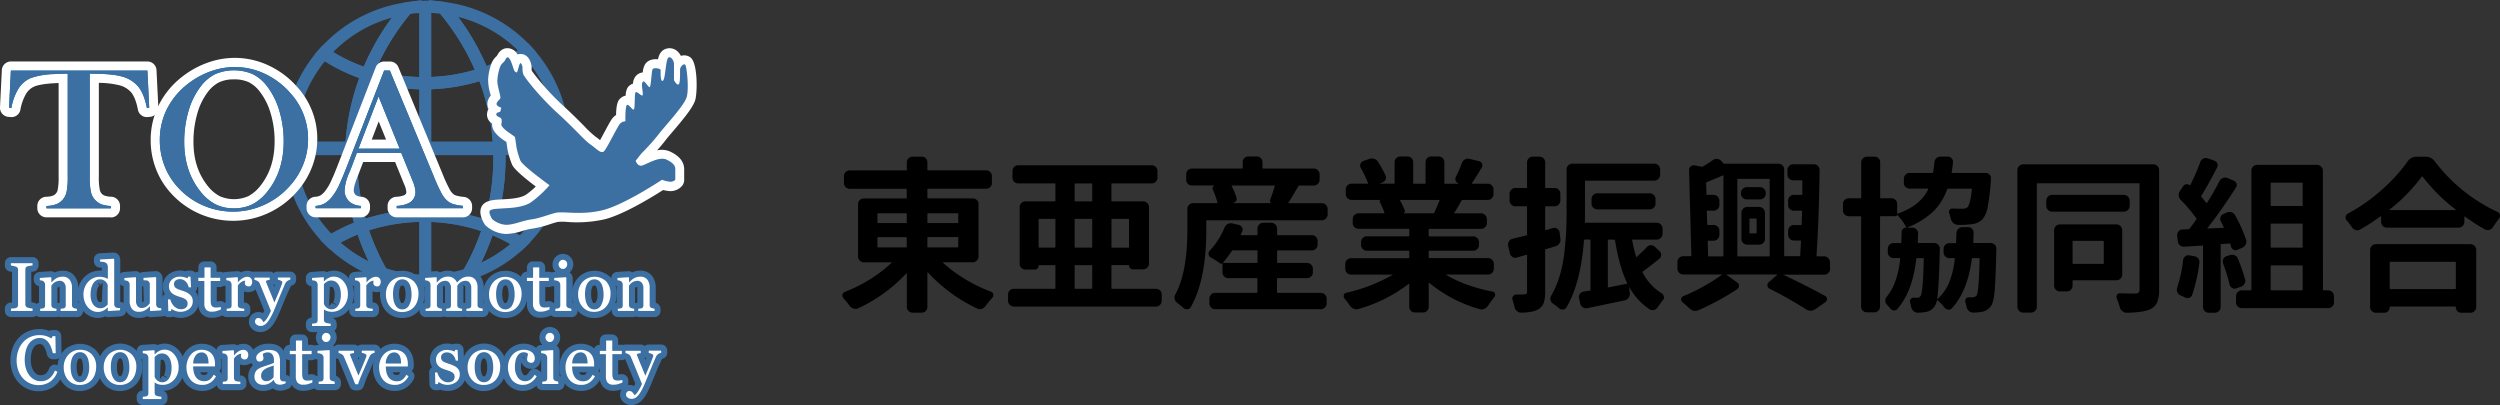 <svg id="レイヤー_1" data-name="レイヤー 1" xmlns="http://www.w3.org/2000/svg" viewBox="0 0 1076.46 174.4"><rect x="0" y="0" width="1076.46" height="174.4" fill="#333333" stroke="none"/><defs><style>.cls-1{fill:#3c70a3;}.cls-2{fill:#fff;}.cls-3{fill:#036eb8;}</style></defs><rect class="cls-1" x="180.48" y="2.44" width="5.24" height="119.42"/><path class="cls-1" d="M224.41,108l-1.72-1.1a70.09,70.09,0,0,0-13.16-6.59l-2.33-.87.75-2.37a95.34,95.34,0,0,0,4.47-29.13h0a95.44,95.44,0,0,0-6.85-35.25l-1-2.57,2.63-.89A70,70,0,0,0,225.51,20l1.89-1.34,1.6,1.69a61.37,61.37,0,0,1-3.06,86.23ZM213.66,96.3a74.12,74.12,0,0,1,10.07,5.07,56.12,56.12,0,0,0,2.87-75.78,75.26,75.26,0,0,1-15.19,7.69,100.74,100.74,0,0,1,2.25,63Z"/><path class="cls-1" d="M141.89,107.25l-1.46-1.44a61.45,61.45,0,0,1-3-84.6L139,19.47l1.91,1.3A70.92,70.92,0,0,0,159,29.5l2.67.86-1,2.6a95.2,95.2,0,0,0-6.79,35.68h0a95.53,95.53,0,0,0,4.34,28.08l.74,2.39-2.36.85a71.58,71.58,0,0,0-12.86,6.22Zm-2-80.85a56.2,56.2,0,0,0,2.8,74.24,76.36,76.36,0,0,1,9.71-4.73,100.85,100.85,0,0,1-3.88-27.25h0A100.59,100.59,0,0,1,154.7,33.6a76.12,76.12,0,0,1-14.8-7.2Z"/><path class="cls-1" d="M212.11,101.27l-2.58-1a78.31,78.31,0,0,0-53-.34l-2.58.93-.81-2.61A100.54,100.54,0,0,1,155.69,31l.91-2.28,2.33.75a77.39,77.39,0,0,0,48.24-.28l2.34-.78.93,2.3A100.74,100.74,0,0,1,213,98.64Zm-29.5-11a81.93,81.93,0,0,1,26.12,4.22A95.41,95.41,0,0,0,206.45,35a82.81,82.81,0,0,1-46.75.26,95.36,95.36,0,0,0-2.35,58.92,82.35,82.35,0,0,1,25.26-3.94Z"/><path class="cls-1" d="M206.49,35l-.92-2.3a100.57,100.57,0,0,0-16.7-27.56L184.54,0l6.65.82A61.57,61.57,0,0,1,229,20.35l2,2.18-2.42,1.72a74.84,74.84,0,0,1-19.71,9.94ZM197.27,7.3a104.31,104.31,0,0,1,12.2,21.13A69.72,69.72,0,0,0,223,21.69,56.47,56.47,0,0,0,197.27,7.28Z"/><path class="cls-1" d="M159.66,35.24l-2.33-.75a75.29,75.29,0,0,1-19.4-9.38l-2.46-1.68,2-2.23A61.51,61.51,0,0,1,174.89,1l6.81-1-4.44,5.25A100.6,100.6,0,0,0,160.56,33Zm-16.21-12.8a70.87,70.87,0,0,0,13.19,6.28A105.63,105.63,0,0,1,168.75,7.6a56.36,56.36,0,0,0-25.3,14.84Z"/><path class="cls-1" d="M182.61,38.47a82.53,82.53,0,0,1-25.28-4l-2.67-.86,1-2.6a105.6,105.6,0,0,1,17.6-29.12l.65-.76,1-.14a55,55,0,0,1,16.3-.17l1,.13.66.78a105.5,105.5,0,0,1,17.57,29l1,2.57-2.62.88A82.26,82.26,0,0,1,182.61,38.47Zm-21-8.15a77.43,77.43,0,0,0,42.82-.25A100.75,100.75,0,0,0,189.53,5.9a49,49,0,0,0-12.91.1,101.24,101.24,0,0,0-15,24.32Z"/><path class="cls-1" d="M195.81,122.64l3.43-5.88A97.81,97.81,0,0,0,208,97.06l.83-2.63,2.59,1a75.36,75.36,0,0,1,14.14,7.08l2.82,1.8L226,106.62a62,62,0,0,1-23.6,14Zm16.25-21.33a102.18,102.18,0,0,1-4.9,11.75,56.45,56.45,0,0,0,12.54-8A72,72,0,0,0,212.06,101.31Z"/><path class="cls-1" d="M170.15,122.36l-6.61-2.27a62.1,62.1,0,0,1-23.11-14.28L138,103.46l2.86-1.75A75.81,75.81,0,0,1,154.73,95l2.57-.93.82,2.62a98,98,0,0,0,8.55,19.59Zm-23.49-17.93a56.41,56.41,0,0,0,12,8A101,101,0,0,1,154,101a70.53,70.53,0,0,0-7.3,3.46Z"/><path class="cls-1" d="M183.59,123.49a61.36,61.36,0,0,1-20.05-3.4l-.93-.32-.49-.85a103.44,103.44,0,0,1-9-20.64l-.74-2.4,2.36-.85a83.49,83.49,0,0,1,56.64.36l2.33.88L213,98.64a103.71,103.71,0,0,1-9.18,20.76l-.51.87-1,.31A61.62,61.62,0,0,1,183.59,123.49Zm-17.41-8a56,56,0,0,0,33.56.43,97.68,97.68,0,0,0,7.41-16.42,78.4,78.4,0,0,0-48.24-.32,97.1,97.1,0,0,0,7.27,16.27Z"/><rect class="cls-1" x="124.13" y="60.94" width="117.45" height="5.86"/><path class="cls-2" d="M218.06,100.73h-.6a13.85,13.85,0,0,1-8.21-3.51,3.71,3.71,0,0,1-.67-.81c-.77-1.25-2-3.67-1.69-5.89.59-4.17,5.2-4.44,8.24-4.62l2-.12c2.24-.12,6.91-.36,9.32-1.93a30,30,0,0,0,4.24-3.55c-9.1-6.84-10-8.9-10.29-9.63a35.8,35.8,0,0,1-1.88-6.34l-.46-3.16c-.35-.25-.78-.55-1.31-.9-1.46-1-4.86-3.56-4.86-6.54v-.54a4.49,4.49,0,0,1-2.11-4.7,4.84,4.84,0,0,1,.57-1.61,4.69,4.69,0,0,1-.31-3.41,6.46,6.46,0,0,1,1.27-2.33,3.1,3.1,0,0,0-.13-.55,21.73,21.73,0,0,1-1-6.36,23.69,23.69,0,0,1,1.42-6.86,8.41,8.41,0,0,1,2.35-3.3c.52-.95,1.66-3.15,4.29-3.32a4.92,4.92,0,0,1,4.4,2.36l.22.33a4.15,4.15,0,0,1,2.56,0c1.76.59,2.91,2.19,3.43,4.76a4.37,4.37,0,0,1,.06,1.14,4,4,0,0,0,.09,1.2,105.74,105.74,0,0,0,13.72,15.19c3.76,3.44,6.6,6.31,8.83,8.56a45,45,0,0,0,4.83,4.53,24.46,24.46,0,0,1,2,1.53c.67-1.2,1.48-2.71,2.07-3.8,2.13-4,2.89-5.32,3.69-6.11a6.23,6.23,0,0,1,1.13-.92c.1-5.29,1-6.51,2.14-7.4a4.24,4.24,0,0,1,2-.93,7.19,7.19,0,0,1,.81-3.43A4.55,4.55,0,0,1,272.56,36a5.51,5.51,0,0,1,1.22-3.27,4.73,4.73,0,0,1,3-1.55,8.05,8.05,0,0,1,.9-3.36c1.23-2.05,3.6-2.51,5.64-2.29.5-2.18,1.33-3.73,3.23-4.45a5,5,0,0,1,4.63.6,6.58,6.58,0,0,1,2,2.38,4.53,4.53,0,0,1,4.12.67c3.21,2.41,3,15.31,2.05,18.38s-4.62,7.62-9.67,13.53c-1.38,1.62-2.57,3-3.21,3.87-1,1.29-2.27,2.83-3.55,4.23a9,9,0,0,1,5.68.54c4,1.92,6,4.42,6,7.64v4.59a3.89,3.89,0,0,1-.91,2.51,6.63,6.63,0,0,1-5.87,2.22,17.89,17.89,0,0,1-2.3-.42c-4.42,2.84-17,10.59-25.2,12.61a54.11,54.11,0,0,1-16,1.14,23.31,23.31,0,0,0-4.26,0c-1.09.28-2.2.63-3.35,1a43.64,43.64,0,0,1-7.57,1.88,30.59,30.59,0,0,0-4.23,1A24.61,24.61,0,0,1,218.06,100.73Zm1.88-48a8.93,8.93,0,0,0,1.21,1c2.17,1.44,3.06,2.17,3.06,2.17a4,4,0,0,1,1.44,2.51L226.3,63a31.69,31.69,0,0,0,1.36,4.58c.76,1,6.5,5.55,11.3,9a3.94,3.94,0,0,1,.9,5.49l-.23.28a55.29,55.29,0,0,1-8,7.52c.93-.26,1.84-.55,2.75-.84,1.29-.41,2.56-.8,3.81-1.11a23.68,23.68,0,0,1,6.51-.24,46.83,46.83,0,0,0,13.82-.92c7.1-1.74,20-9.65,24.31-12.55a3.88,3.88,0,0,1,3.63-.38l.35.12v-.69a7.63,7.63,0,0,0-1.53-.91c-.87-.23-3.81,1.13-4.92,1.63A10.68,10.68,0,0,1,276,75.33c-3.14,0-5.3-2.46-6.05-4.91a3.9,3.9,0,0,1,.67-3.59l2.45-3.11a104.86,104.86,0,0,0,7.13-7.92c.72-1,2-2.52,3.56-4.31,2.46-2.88,7.56-8.85,8.13-10.72a2.5,2.5,0,0,1,.12-.47,3.8,3.8,0,0,1-1.3-.14,5.87,5.87,0,0,1-3-2.23,4.75,4.75,0,0,1-4,.55,4,4,0,0,1-.26.6,4.45,4.45,0,0,1-2.73,2.2A4.26,4.26,0,0,1,277.24,45a9.07,9.07,0,0,1-.7,3.78,4.44,4.44,0,0,1-3.15,2.3h-.21v1.05a3.93,3.93,0,0,1-3.48,4c-.53.87-1.53,2.72-2.29,4.14-2.45,4.55-3.54,6.5-4.55,7.51-3.47,3.45-7.48.22-9.19-1.17-.53-.43-1.1-.9-1.72-1.32a47.17,47.17,0,0,1-6-5.48c-2.16-2.17-4.91-5-8.56-8.29a111.28,111.28,0,0,1-14.76-16.44A4.52,4.52,0,0,1,219.46,34a4.6,4.6,0,0,1-1.08-1.12c-.09.58-.18,1.25-.24,2a23.77,23.77,0,0,0,.74,3.83,13.45,13.45,0,0,1,.58,3.21,5,5,0,0,1-.48,2.15,3.88,3.88,0,0,1,.73,3s-.18.92-.36,1.65a1.21,1.21,0,0,1-.11.37,6.21,6.21,0,0,1,.7,3.66Z"/><path class="cls-1" d="M225,29a7.63,7.63,0,0,0,.33,3c.49,1.31,7,9.67,14.74,16.71s11.47,11.63,14.09,13.43,4.59,4.26,5.9,3S266,54.2,267,53.22a3.53,3.53,0,0,1,2.29-1s-.16-6.39.66-7S272.54,48,273,47s.16-6.39.65-7.21,3,2.3,3.12,1-.82-4.59,0-5.57,2.62,3.11,3.11,2.13.65-6.72,1.14-7.54,3.44-.33,3.44.33-.16,5.57,1,4.59,1.14-9.51,2.45-10,2.3,1.81,2.3,2.79v7s1.14,2.3,2,1.8.49-5.73.66-6.71,1.47-2.3,2.13-1.8,1.8,10.32.65,14.08-10,13.11-12.28,16.22a97.66,97.66,0,0,1-7.21,8l-2.46,3.11s.66,2.13,2.3,2.13,7.53-4.26,11-2.62,3.77,3.11,3.77,4.09v4.59a2.88,2.88,0,0,1-2.46.82,14.12,14.12,0,0,1-3.27-.82s-16.22,10.81-25.56,13.1-17,.33-20.31,1.15S232.4,94,228.64,94.5s-7.7,2.45-11,2.29a10.16,10.16,0,0,1-5.73-2.46s-1.31-2.13-1.15-3.27,3.28-1.15,5.57-1.32,8.52-.16,12.29-2.62a48.61,48.61,0,0,0,8-7.37S225,71.4,224.05,69.11a34.88,34.88,0,0,1-1.64-5.57L221.76,59s-.82-.66-2.79-2-3.11-2.78-3.11-3.27.49-2.13-.16-2.79-2.13-.82-2-1.8,1.64-.65,1.8-1.31.33-1.47.33-1.47-2.29-.66-2-1.81,1.64-1.63,1.64-2.62-1.47-5.4-1.31-7.37a20.84,20.84,0,0,1,1.15-5.73c.65-1.64,1.47-1.8,2-2.62s1-2.46,2.13-.82,1.64,4.91,2.3,5.4.82.66,1.14-.32.82-3.44,1.31-3.28S225,29,225,29Z"/><path class="cls-2" d="M47.75,93.59H20a3.93,3.93,0,0,1-3.93-3.93h0v-1a3.93,3.93,0,0,1,3.72-3.93,10,10,0,0,0,2.92-.46,3.34,3.34,0,0,0,2.13-2.54,27.3,27.3,0,0,0,.4-5.71V35.74l-1.71.09c-5,.26-7.48.9-8.69,1.4a7.75,7.75,0,0,0-3.6,3.14,20.66,20.66,0,0,0-2.45,6.89A3.91,3.91,0,0,1,4.6,50.41l-1-.09A3.94,3.94,0,0,1,0,46.21l.79-16a3.92,3.92,0,0,1,3.92-3.74H63.47a3.92,3.92,0,0,1,3.92,3.74l.79,16a3.93,3.93,0,0,1-3.59,4.11l-1,.09a3.92,3.92,0,0,1-4.2-3.17c-.65-3.37-1.62-5.87-2.87-7.43a10,10,0,0,0-5.28-3.13,37.29,37.29,0,0,0-8.68-1V76a26.46,26.46,0,0,0,.4,5.69,3.38,3.38,0,0,0,.84,1.7,3.29,3.29,0,0,0,1.28.86,10,10,0,0,0,2.87.46,3.94,3.94,0,0,1,3.73,3.93v1a3.93,3.93,0,0,1-3.91,4Zm-16-7.86H36a11.76,11.76,0,0,1-.74-2.24A34.2,34.2,0,0,1,34.7,76V34.31H33.09V76a35,35,0,0,1-.6,7.5A11.67,11.67,0,0,1,31.75,85.73Z"/><path class="cls-2" d="M100.34,95.07a36,36,0,0,1-27-12.18A32.85,32.85,0,0,1,67.06,72.5a34.2,34.2,0,0,1-2.18-12.09,33.82,33.82,0,0,1,3.54-15.3A35.83,35.83,0,0,1,78.64,32.88,39.37,39.37,0,0,1,89.37,27a34.17,34.17,0,0,1,26.36,1.22A37.31,37.31,0,0,1,128,37.48a33,33,0,0,1,8.62,22.36A33.74,33.74,0,0,1,134.32,72a34.43,34.43,0,0,1-6.57,10.64,36.74,36.74,0,0,1-12.39,9.17A35.88,35.88,0,0,1,100.34,95.07Zm.34-60.89a14.52,14.52,0,0,0-6.27,1.23,14,14,0,0,0-4.85,4.11A27.35,27.35,0,0,0,85,48.76a43,43,0,0,0-1.7,12.3c0,7.56,2,13.71,6,18.81a16.55,16.55,0,0,0,5.24,4.57,15.29,15.29,0,0,0,12.43,0,16.59,16.59,0,0,0,5.27-4.59c4-5.11,6-11.32,6-19a41.31,41.31,0,0,0-1.72-12.1,28.1,28.1,0,0,0-4.64-9.28,13.72,13.72,0,0,0-4.8-4.09A14.8,14.8,0,0,0,100.68,34.18ZM78.09,44.43a27,27,0,0,0-2.64,4.21,25.86,25.86,0,0,0-2.71,11.77,26.73,26.73,0,0,0,1.68,9.33,25.44,25.44,0,0,0,3.89,6.88,40.06,40.06,0,0,1-2.92-15.56,50.8,50.8,0,0,1,2-14.55C77.63,45.8,77.85,45.11,78.09,44.43ZM123.17,44c.3.81.58,1.65.84,2.51a49.54,49.54,0,0,1,2.06,14.37,41.34,41.34,0,0,1-2.38,14.28,26.54,26.54,0,0,0,3.29-6,25.8,25.8,0,0,0,1.73-9.32A24.8,24.8,0,0,0,123.17,44Z"/><path class="cls-2" d="M199.35,93.59H170.82a3.93,3.93,0,0,1-3.93-3.93v-1a3.94,3.94,0,0,1,3.57-3.92,10.57,10.57,0,0,0,3.65-.71c.79-.5.85-.88.85-1.37a9.69,9.69,0,0,0-.93-3.29l-3.9-9.62H156.38L154,76c-1.46,3.56-1.67,5.31-1.67,6a2.49,2.49,0,0,0,.28,1.2,2.31,2.31,0,0,0,.72.86,5,5,0,0,0,2.38.67,3.93,3.93,0,0,1,3.61,3.92v1a3.93,3.93,0,0,1-3.93,3.93H135.9a3.94,3.94,0,0,1-3.9-3.92v-1a3.94,3.94,0,0,1,3.71-3.93,5.16,5.16,0,0,0,2.3-.61,7.64,7.64,0,0,0,2.2-2.15,22,22,0,0,0,2.31-3.92c.85-1.81,2-4.53,3.38-8.14L161.77,29a3.91,3.91,0,0,1,3.66-2.51h2.48a3.92,3.92,0,0,1,3.63,2.43l18.89,45.64a65.73,65.73,0,0,0,3.17,6.94,6.9,6.9,0,0,0,1.71,2.16,3.37,3.37,0,0,0,1.16.56,18.75,18.75,0,0,0,3.32.57,3.94,3.94,0,0,1,3.49,3.91v1A3.94,3.94,0,0,1,199.35,93.59Zm-17-7.86H187l-.22-.38a75.07,75.07,0,0,1-3.61-7.84L166.75,37.86l-.56,1.44a4.28,4.28,0,0,1,.41.76l9.12,22.5a4.33,4.33,0,0,1,.26,1,4.11,4.11,0,0,1,.43.8l4.91,12.08a16.91,16.91,0,0,1,1.51,6.25,9.54,9.54,0,0,1-.5,3ZM160.07,60.11h6.17l-3.18-7.84Z"/><path class="cls-3" d="M29.16,31.72c-1.82,0-3.78.06-5.86.18a32.82,32.82,0,0,0-10,1.69,11.65,11.65,0,0,0-5.4,4.65,23.88,23.88,0,0,0-3,8.25l-1-.09.78-16H63.47l.78,16-1,.09q-1.17-6-3.67-9.14a13.82,13.82,0,0,0-7.27-4.45c-2.69-.78-7.26-1.18-13.68-1.18V76a30.91,30.91,0,0,0,.5,6.58A7.36,7.36,0,0,0,41,86.14,7.22,7.22,0,0,0,43.73,88a14,14,0,0,0,4,.7v1H20v-1a14,14,0,0,0,4.06-.7,7.31,7.31,0,0,0,2.76-1.82,7.39,7.39,0,0,0,1.84-3.52,31.77,31.77,0,0,0,.5-6.6Z"/><path class="cls-3" d="M68.81,60.41a29.82,29.82,0,0,1,3.12-13.54A31.92,31.92,0,0,1,81.05,36a35.29,35.29,0,0,1,9.65-5.28,30.87,30.87,0,0,1,10.42-1.85,30.3,30.3,0,0,1,12.94,2.93A33.25,33.25,0,0,1,125,40.07a29.14,29.14,0,0,1,7.65,19.77,29.44,29.44,0,0,1-2,10.74A30.49,30.49,0,0,1,124.83,80a32.92,32.92,0,0,1-11.1,8.21,32.3,32.3,0,0,1-26.6.09,31.49,31.49,0,0,1-10.85-8,28.69,28.69,0,0,1-5.54-9.19A30.1,30.1,0,0,1,68.81,60.41Zm10.51.65q0,12.6,6.86,21.25a20.43,20.43,0,0,0,6.53,5.63,17.32,17.32,0,0,0,8,1.76,17.55,17.55,0,0,0,8-1.74,20.4,20.4,0,0,0,6.57-5.65q6.87-8.69,6.87-21.42a45.22,45.22,0,0,0-1.89-13.23,32,32,0,0,0-5.32-10.59,17.55,17.55,0,0,0-6.19-5.19,20.65,20.65,0,0,0-16,0,17.94,17.94,0,0,0-6.23,5.21,31.25,31.25,0,0,0-5.3,10.56A46.79,46.79,0,0,0,79.32,61.06Z"/><path class="cls-3" d="M199.35,89.66H170.82v-1a13.18,13.18,0,0,0,5.38-1.3,5.29,5.29,0,0,0,2.7-4.7,13.6,13.6,0,0,0-1.22-4.77l-.74-1.83-4.17-10.25H153.66l-2.25,6-1.09,2.69a21.45,21.45,0,0,0-1.95,7.5,6.4,6.4,0,0,0,.71,3A6.29,6.29,0,0,0,151,87.27a8.74,8.74,0,0,0,4.35,1.39v1H135.9v-1a9.08,9.08,0,0,0,4-1.13,11.57,11.57,0,0,0,3.39-3.22A24,24,0,0,0,146,79.73q1.32-2.81,3.5-8.4l15.89-40.95h2.48L186.8,76a71.28,71.28,0,0,0,3.39,7.38,10.94,10.94,0,0,0,2.73,3.35,7.65,7.65,0,0,0,2.39,1.19,22.68,22.68,0,0,0,4,.72ZM172.08,64,163,41.54,154.36,64Z"/><path class="cls-1" d="M29.16,31.72c-1.82,0-3.78.06-5.86.18a32.82,32.82,0,0,0-10,1.69,11.65,11.65,0,0,0-5.4,4.65,23.88,23.88,0,0,0-3,8.25l-1-.09.78-16H63.47l.78,16-1,.09q-1.17-6-3.67-9.14a13.82,13.82,0,0,0-7.27-4.45c-2.69-.78-7.26-1.18-13.68-1.18V76a30.91,30.91,0,0,0,.5,6.58A7.36,7.36,0,0,0,41,86.14,7.22,7.22,0,0,0,43.73,88a14,14,0,0,0,4,.7v1H20v-1a14,14,0,0,0,4.06-.7,7.31,7.31,0,0,0,2.76-1.82,7.39,7.39,0,0,0,1.84-3.52,31.77,31.77,0,0,0,.5-6.6Z"/><path class="cls-1" d="M68.81,60.41a29.82,29.82,0,0,1,3.12-13.54A31.92,31.92,0,0,1,81.05,36a35.29,35.29,0,0,1,9.65-5.28,30.87,30.87,0,0,1,10.42-1.85,30.3,30.3,0,0,1,12.94,2.93A33.25,33.25,0,0,1,125,40.07a29.14,29.14,0,0,1,7.65,19.77,29.44,29.44,0,0,1-2,10.74A30.49,30.49,0,0,1,124.83,80a32.92,32.92,0,0,1-11.1,8.21,32.3,32.3,0,0,1-26.6.09,31.49,31.49,0,0,1-10.85-8,28.69,28.69,0,0,1-5.54-9.19A30.1,30.1,0,0,1,68.81,60.41Zm10.51.65q0,12.6,6.86,21.25a20.43,20.43,0,0,0,6.53,5.63,17.32,17.32,0,0,0,8,1.76,17.55,17.55,0,0,0,8-1.74,20.4,20.4,0,0,0,6.57-5.65q6.87-8.69,6.87-21.42a45.22,45.22,0,0,0-1.89-13.23,32,32,0,0,0-5.32-10.59,17.55,17.55,0,0,0-6.19-5.19,20.65,20.65,0,0,0-16,0,17.94,17.94,0,0,0-6.23,5.21,31.25,31.25,0,0,0-5.3,10.56A46.79,46.79,0,0,0,79.32,61.06Z"/><path class="cls-1" d="M199.35,89.66H170.82v-1a13.18,13.18,0,0,0,5.38-1.3,5.29,5.29,0,0,0,2.7-4.7,13.6,13.6,0,0,0-1.22-4.77l-.74-1.83-4.17-10.25H153.66l-2.25,6-1.09,2.69a21.45,21.45,0,0,0-1.95,7.5,6.4,6.4,0,0,0,.71,3A6.29,6.29,0,0,0,151,87.27a8.74,8.74,0,0,0,4.35,1.39v1H135.9v-1a9.08,9.08,0,0,0,4-1.13,11.57,11.57,0,0,0,3.39-3.22A24,24,0,0,0,146,79.73q1.32-2.81,3.5-8.4l15.89-40.95h2.48L186.8,76a71.28,71.28,0,0,0,3.39,7.38,10.94,10.94,0,0,0,2.73,3.35,7.65,7.65,0,0,0,2.39,1.19,22.68,22.68,0,0,0,4,.72ZM172.08,64,163,41.54,154.36,64Z"/><path class="cls-1" d="M14,136.51H4.73a2.62,2.62,0,0,1-2.62-2.62h0v-1a2.61,2.61,0,0,1,2.44-2.61l.65-.05V117.06a3.44,3.44,0,0,0-.64-.12,2.62,2.62,0,0,1-2.45-2.61v-1a2.62,2.62,0,0,1,2.62-2.62H14a2.62,2.62,0,0,1,2.62,2.62h0v1a2.61,2.61,0,0,1-2.53,2.61l-.62.06.06,13.17a5,5,0,0,0,.54.06,2.62,2.62,0,0,1,2.55,2.62v1A2.62,2.62,0,0,1,14,136.51Z"/><path class="cls-1" d="M33.11,136.51h-7a2.74,2.74,0,0,1-.89-.16,2.81,2.81,0,0,1-.91.16h-7a2.62,2.62,0,0,1-2.62-2.62h0v-.95a2.62,2.62,0,0,1,2.1-2.57v-7.17a2.74,2.74,0,0,1-2.26-2.51v-1A2.61,2.61,0,0,1,17,117.11l4.76-.32a2.64,2.64,0,0,1,1.76.53,7.83,7.83,0,0,1,1.05-.4,8.45,8.45,0,0,1,2.45-.36,6.14,6.14,0,0,1,5.12,2.31,8,8,0,0,1,1.54,5v6.52a3,3,0,0,1,2.08,2.52v1a2.62,2.62,0,0,1-2.59,2.65Zm-8.38-6.14.35.15a3.28,3.28,0,0,1,.61-.18v-6.25a1.8,1.8,0,0,0-.09-.65c-.47.25-.66.34-.8.44l-.07.08Z"/><path class="cls-1" d="M42.15,136.91a8.11,8.11,0,0,1-3.49-.8,8.81,8.81,0,0,1-2.84-2.19A10.36,10.36,0,0,1,34,130.68a12.11,12.11,0,0,1-.65-4,10.51,10.51,0,0,1,.72-3.88,10.2,10.2,0,0,1,2-3.25,9.27,9.27,0,0,1,7.73-3V115.3a8.58,8.58,0,0,1-.92-.11,2.61,2.61,0,0,1-2.43-2.61v-.9a2.61,2.61,0,0,1,2.48-2.61l5.86-.32a2.62,2.62,0,0,1,2,.75,3.36,3.36,0,0,1,1,2.08V130a2.62,2.62,0,0,1,2.53,2.62v1a2.63,2.63,0,0,1-2.46,2.62l-5,.32a2.53,2.53,0,0,1-1.45-.34A7.65,7.65,0,0,1,42.15,136.91Zm0-15,.68,1.11a1.86,1.86,0,0,0-.49.52,3.9,3.9,0,0,0-.48,1.24,9.19,9.19,0,0,0-.23,2.15,6.72,6.72,0,0,0,.16,1.61,3.32,3.32,0,0,0,.44,1,1.6,1.6,0,0,0,.47.5h1l.11-.08.37-8h-.07l-.28-.06-.43,1-1-1.11Z"/><path class="cls-1" d="M59.72,136.87a6,6,0,0,1-4.93-2.22,8.18,8.18,0,0,1-1.57-5.24v-6.2a2.73,2.73,0,0,1-2.26-2.5v-1a2.62,2.62,0,0,1,2.43-2.61l4.77-.35a2.63,2.63,0,0,1,2,.69l.16.16a2.55,2.55,0,0,1,1.38-.5l5.21-.35a2.72,2.72,0,0,1,2,.68A3.34,3.34,0,0,1,70,119.57v10.6a2.59,2.59,0,0,1,2.19,2.46v1a2.63,2.63,0,0,1-2.44,2.62l-4.68.32a2.57,2.57,0,0,1-1.66-.46,7.35,7.35,0,0,1-1,.43A8,8,0,0,1,59.72,136.87Zm1.47-13.62v6.3a1.84,1.84,0,0,0,.08.66l.53-.44.13-.14-.21-6.3A3.08,3.08,0,0,1,61.19,123.25Z"/><path class="cls-1" d="M77.66,136.88a8.31,8.31,0,0,1-3-.55,2.69,2.69,0,0,1-1,.22H72.48A2.62,2.62,0,0,1,69.86,134l-.15-5a2.63,2.63,0,0,1,1.3-2.34,3.37,3.37,0,0,1-.19-.32,6.14,6.14,0,0,1-.73-3,6.58,6.58,0,0,1,2.14-4.9,8,8,0,0,1,7.56-1.64,2.62,2.62,0,0,1,1.2-.29h1A2.63,2.63,0,0,1,84.66,119l.22,4.6a2.67,2.67,0,0,1-.72,1.94h0a5.87,5.87,0,0,1,.9,1.4,6.47,6.47,0,0,1,.57,2.78A6.68,6.68,0,0,1,83.21,135,8.29,8.29,0,0,1,77.66,136.88Z"/><path class="cls-1" d="M91.25,136.81a5.52,5.52,0,0,1-4.57-1.88,6.51,6.51,0,0,1-1.31-4.21v-7.07A2.64,2.64,0,0,1,82.78,121v-1.39A2.63,2.63,0,0,1,85.4,117h0v-1.84A2.62,2.62,0,0,1,88,112.54h2.63a2.62,2.62,0,0,1,2.63,2.61h0V117h1.48a2.62,2.62,0,0,1,2.62,2.62h0V121a2.62,2.62,0,0,1-2.62,2.62H93.34v6.17l.51,0a3,3,0,0,1,2.57.31,2.82,2.82,0,0,1,1.29,2.13v1.06a2.61,2.61,0,0,1-1.62,2.42c-.7.29-1.37.54-2,.74A9.43,9.43,0,0,1,91.25,136.81Z"/><path class="cls-1" d="M105.16,136.51H97.62A2.62,2.62,0,0,1,95,133.89h0v-.95a2.62,2.62,0,0,1,2.1-2.57v-7.17a2.74,2.74,0,0,1-2.26-2.51v-1a2.61,2.61,0,0,1,2.44-2.61l4.76-.32a2.68,2.68,0,0,1,1.71.49c2.35-1.1,4.65-.8,6.13.72a4.78,4.78,0,0,1,1.32,3.42,5,5,0,0,1-.77,2.71c-1.17,1.84-4,2-5.39,1.35v4.79h.32a2.62,2.62,0,0,1,2.42,2.62v1a2.62,2.62,0,0,1-2.53,2.71Zm3-15.09Zm-2.11,0h0Z"/><path class="cls-1" d="M112.23,143a5.29,5.29,0,0,1-3.46-1.15,4.18,4.18,0,0,1-1.59-3.24,4.36,4.36,0,0,1,1-2.9,4.22,4.22,0,0,1,5-.9h.06c.21-.36.39-.69.54-1-.75-1.88-1.45-3.59-2.08-5.12l-2.33-5.6a2.78,2.78,0,0,1-2.44-2.53v-1a2.62,2.62,0,0,1,2.62-2.62h6.54a2.6,2.6,0,0,1,1.74.66,2.63,2.63,0,0,1,1.75-.66h5.31a2.62,2.62,0,0,1,2.62,2.62h0v.9a2.62,2.62,0,0,1-2.19,2.58c-1.37,2.82-2.39,5.23-3.28,7.42s-1.6,3.88-2.07,4.93a28.84,28.84,0,0,1-1.81,3.49,11.44,11.44,0,0,1-1.8,2.29,6.71,6.71,0,0,1-2.08,1.37A5.56,5.56,0,0,1,112.23,143Zm.2-4.39Zm5.35-16,.34.84.27-.69c-.14-.1-.29-.21-.42-.32Z"/><path class="cls-1" d="M142.32,143h-8a2.62,2.62,0,0,1-2.62-2.62v-1a2.63,2.63,0,0,1,2.44-2.62h.05l-.08-13.46a2.62,2.62,0,0,1-2.41-2.61v-1a2.62,2.62,0,0,1,2.45-2.61l4.88-.32a2.49,2.49,0,0,1,1.61.43,7.64,7.64,0,0,1,6.6.19A8.73,8.73,0,0,1,150,119.6a10.14,10.14,0,0,1,1.79,3.17,11.67,11.67,0,0,1,.62,3.93,10.61,10.61,0,0,1-.76,4.09,10.11,10.11,0,0,1-2,3.19,9.49,9.49,0,0,1-3,2.13,8.48,8.48,0,0,1-3.47.77,2.62,2.62,0,0,1,1.8,2.49v1a2.62,2.62,0,0,1-2.61,2.63Zm-.61-11.47h.06a1.67,1.67,0,0,0,.32.08l.43-1,.52-.08,1.69.71.16-.09-1.49-1a3.82,3.82,0,0,0,.5-1.26,9,9,0,0,0,.21-2.06,7.74,7.74,0,0,0-.18-1.66,3.48,3.48,0,0,0-.41-1.13,1.5,1.5,0,0,0-.48-.52h-1Z"/><path class="cls-1" d="M160.51,136.51H153a2.63,2.63,0,0,1-2.62-2.63v-.95a2.63,2.63,0,0,1,2.11-2.57v-7.17a2.74,2.74,0,0,1-2.26-2.51v-1a2.61,2.61,0,0,1,2.44-2.61l4.76-.32a2.68,2.68,0,0,1,1.71.49c2.34-1.1,4.65-.8,6.13.72a4.81,4.81,0,0,1,1.31,3.42,5.07,5.07,0,0,1-.76,2.71c-1.18,1.84-4,2-5.39,1.35v4.79h.31a2.63,2.63,0,0,1,2.43,2.62v1a2.62,2.62,0,0,1-2.53,2.71Zm3-15.09Zm-2.11,0h0Z"/><path class="cls-1" d="M173.07,136.94a9.3,9.3,0,0,1-3.61-.72,9.1,9.1,0,0,1-3.07-2.09,9.83,9.83,0,0,1-2-3.23,11.09,11.09,0,0,1-.75-4.11,10.42,10.42,0,0,1,2.64-7.26,9.84,9.84,0,0,1,13.9-.15,10,10,0,0,1,2.69,7.21,11.87,11.87,0,0,1-.61,3.78,9.62,9.62,0,0,1-1.88,3.38,9,9,0,0,1-3.27,2.42A10.19,10.19,0,0,1,173.07,136.94Zm.5-14h-.73a1.53,1.53,0,0,0-.45.56,4.19,4.19,0,0,0-.4,1.24,10.37,10.37,0,0,0-.15,1.76,10.58,10.58,0,0,0,.18,2.1,4.75,4.75,0,0,0,.46,1.36,1.55,1.55,0,0,0,.44.55c.5,0,.67,0,1-.45a6.66,6.66,0,0,0,.69-3.48,9.49,9.49,0,0,0-.18-1.84,4.72,4.72,0,0,0-.4-1.31A1.54,1.54,0,0,0,173.57,122.94Z"/><path class="cls-1" d="M207.84,136.51h-7a2.48,2.48,0,0,1-.93-.18,2.53,2.53,0,0,1-.94.18h-6.82a2.54,2.54,0,0,0-1.88,0h-7a2.62,2.62,0,0,1-2.62-2.62h0v-.95a2.62,2.62,0,0,1,2.1-2.57v-7.1a2.89,2.89,0,0,1-2.32-2.58v-1a2.61,2.61,0,0,1,2.44-2.61l4.79-.32a2.69,2.69,0,0,1,1.77.53,8.27,8.27,0,0,1,1.08-.41,7.41,7.41,0,0,1,6.37.92l.19.15.19-.14a7.44,7.44,0,0,1,2-.93,7.17,7.17,0,0,1,7.26,1.73,7.84,7.84,0,0,1,1.78,5.4v6.38a3.09,3.09,0,0,1,2.16,2.52v.95a2.62,2.62,0,0,1-2.58,2.66Zm-17.07-6.14.36.16a1.7,1.7,0,0,1,.45-.15v-6.32a1.49,1.49,0,0,0-.09-.66l-.74-.55-.23.22h.25Zm8.78,0a1.59,1.59,0,0,1,.27.12,2.78,2.78,0,0,1,.51-.17V124a1.49,1.49,0,0,0-.09-.66l-.76-.58-.24.23h.31l.09.78h-.09Z"/><path class="cls-1" d="M217.46,136.94a9.26,9.26,0,0,1-3.6-.72,9.1,9.1,0,0,1-3.07-2.09,9.89,9.89,0,0,1-2.06-3.23,11.32,11.32,0,0,1-.74-4.11,10.37,10.37,0,0,1,2.64-7.26,9.84,9.84,0,0,1,13.9-.15,10,10,0,0,1,2.69,7.21,12.16,12.16,0,0,1-.61,3.78,9.81,9.81,0,0,1-1.89,3.38,8.87,8.87,0,0,1-3.27,2.42A10.09,10.09,0,0,1,217.46,136.94Zm.5-14h-.73a1.53,1.53,0,0,0-.45.56,4.19,4.19,0,0,0-.4,1.24,10.37,10.37,0,0,0-.15,1.76,12.32,12.32,0,0,0,.18,2.1,5.08,5.08,0,0,0,.46,1.36,1.55,1.55,0,0,0,.44.55c.5,0,.68,0,1-.45a6.75,6.75,0,0,0,.68-3.48,9.49,9.49,0,0,0-.18-1.84,4.32,4.32,0,0,0-.4-1.31,1.49,1.49,0,0,0-.41-.49Z"/><path class="cls-1" d="M232.74,136.81a5.5,5.5,0,0,1-4.56-1.88,6.47,6.47,0,0,1-1.32-4.21v-7.07a2.62,2.62,0,0,1-2.58-2.62v-1.39a2.62,2.62,0,0,1,2.6-2.64h0v-1.84a2.62,2.62,0,0,1,2.62-2.62h2.64a2.62,2.62,0,0,1,2.62,2.62V117h1.49a2.62,2.62,0,0,1,2.62,2.62V121a2.62,2.62,0,0,1-2.62,2.62h-1.46v6.17l.5,0a3,3,0,0,1,2.57.31,2.8,2.8,0,0,1,1.29,2.13v1.06a2.61,2.61,0,0,1-1.62,2.42c-.7.29-1.36.54-2,.74A9.24,9.24,0,0,1,232.74,136.81Z"/><path class="cls-1" d="M246.05,136.51h-6.91a2.62,2.62,0,0,1-2.62-2.62h0v-.95a2.63,2.63,0,0,1,2.11-2.57v-7.05h-.12a2.61,2.61,0,0,1-2.44-2.61v-1a2.62,2.62,0,0,1,2.46-2.61h.66l-.05-.06a4.52,4.52,0,0,1-1.24-3.12,4.65,4.65,0,0,1,1.23-3.17,4.45,4.45,0,0,1,7.72,3,4.77,4.77,0,0,1-1.19,3.18l-.36.36a1.81,1.81,0,0,1,.3.25,3.33,3.33,0,0,1,1,2.06v10.77a3.16,3.16,0,0,1,2.1,2.55v1a2.62,2.62,0,0,1-2.59,2.65Zm-3.7-23.31a.91.91,0,0,0-.62.26l-.12.3a.86.86,0,0,0,.18.49.74.74,0,0,0,1,.2.76.76,0,0,0,.2-.2h0v-.82h0A1,1,0,0,0,242.35,113.2Z"/><path class="cls-1" d="M255.75,136.94a9.3,9.3,0,0,1-3.61-.72,9.1,9.1,0,0,1-3.07-2.09,9.83,9.83,0,0,1-2-3.23,11.09,11.09,0,0,1-.75-4.11,10.42,10.42,0,0,1,2.64-7.26,9.84,9.84,0,0,1,13.9-.15,10,10,0,0,1,2.69,7.21,11.87,11.87,0,0,1-.61,3.78,9.62,9.62,0,0,1-1.88,3.38,9,9,0,0,1-3.27,2.42A10.19,10.19,0,0,1,255.75,136.94Zm.5-14h-.73a1.53,1.53,0,0,0-.45.56,4.19,4.19,0,0,0-.4,1.24,10.37,10.37,0,0,0-.15,1.76,11.37,11.37,0,0,0,.17,2.1,5.1,5.1,0,0,0,.47,1.36,1.55,1.55,0,0,0,.44.55c.5,0,.67,0,1-.45a6.66,6.66,0,0,0,.69-3.48,9.49,9.49,0,0,0-.18-1.84,4.72,4.72,0,0,0-.4-1.31A1.54,1.54,0,0,0,256.25,122.94Z"/><path class="cls-1" d="M281.84,136.51h-7a2.61,2.61,0,0,0-1.8,0h-7a2.62,2.62,0,0,1-2.62-2.62h0v-.95a2.62,2.62,0,0,1,2.1-2.57v-7.17a2.74,2.74,0,0,1-2.26-2.51v-1a2.61,2.61,0,0,1,2.44-2.61l4.76-.32a2.64,2.64,0,0,1,1.76.53,7.19,7.19,0,0,1,1-.4,8.45,8.45,0,0,1,2.45-.36,6.14,6.14,0,0,1,5.12,2.31,7.94,7.94,0,0,1,1.55,5v6.52a3,3,0,0,1,2.07,2.52v.95a2.62,2.62,0,0,1-2.55,2.69Zm-8.38-6.14.35.15a3.28,3.28,0,0,1,.61-.18v-6.25a1.8,1.8,0,0,0-.09-.65c-.47.25-.65.34-.8.44l-.07.08Z"/><path class="cls-2" d="M14,133.88H4.73v-1l1.13-.08a4.2,4.2,0,0,0,1-.18,1.35,1.35,0,0,0,.69-.51,1.6,1.6,0,0,0,.22-.91V116.26a1.92,1.92,0,0,0-.16-.85,1.36,1.36,0,0,0-.75-.58,8.62,8.62,0,0,0-1.1-.32,4.88,4.88,0,0,0-1.08-.18v-1H14v1a9.45,9.45,0,0,0-1.07.1,10.08,10.08,0,0,0-1.09.24,1.18,1.18,0,0,0-.74.57,1.87,1.87,0,0,0-.19.87V131a1.68,1.68,0,0,0,.21.85,1.44,1.44,0,0,0,.72.59,7,7,0,0,0,1,.25,5.77,5.77,0,0,0,1.17.15Z"/><path class="cls-2" d="M33.11,133.88h-7v-.95l.74-.06a2.48,2.48,0,0,0,.66-.12,1,1,0,0,0,.6-.45,1.67,1.67,0,0,0,.2-.85v-7.36a3.43,3.43,0,0,0-.72-2.35,2.26,2.26,0,0,0-1.76-.83,4,4,0,0,0-1.41.24,5.28,5.28,0,0,0-1.13.59,3.25,3.25,0,0,0-.76.72c-.19.26-.33.46-.42.61v8.23a1.55,1.55,0,0,0,.2.81,1.36,1.36,0,0,0,.61.5,3,3,0,0,0,.66.22c.24,0,.48.08.73.1v.95h-7v-.95l.69-.06a2.54,2.54,0,0,0,.61-.12,1,1,0,0,0,.61-.45,1.66,1.66,0,0,0,.19-.85v-8.83a2,2,0,0,0-.21-.9,1.76,1.76,0,0,0-.59-.68,1.91,1.91,0,0,0-.65-.25,7.5,7.5,0,0,0-.81-.11v-1l4.76-.32.2.21v2h.07c.24-.23.52-.51.87-.83a8.47,8.47,0,0,1,1-.79,5.09,5.09,0,0,1,1.28-.58,5.52,5.52,0,0,1,1.67-.23,3.61,3.61,0,0,1,3,1.33,5.44,5.44,0,0,1,1,3.42v7.44a1.67,1.67,0,0,0,.18.82,1.13,1.13,0,0,0,.59.49,4.35,4.35,0,0,0,.61.2,4.06,4.06,0,0,0,.7.09Z"/><path class="cls-2" d="M51.63,133.62l-5,.32-.22-.2v-1.33H46.3a5.79,5.79,0,0,1-1.87,1.38,5.16,5.16,0,0,1-2.28.54,5.32,5.32,0,0,1-2.35-.54,6.14,6.14,0,0,1-2-1.53,7.66,7.66,0,0,1-1.36-2.41,9.38,9.38,0,0,1-.5-3.11,8.19,8.19,0,0,1,.54-2.94A7.82,7.82,0,0,1,38,121.32a6.4,6.4,0,0,1,2.16-1.55,6.25,6.25,0,0,1,2.62-.58,7.51,7.51,0,0,1,2,.25,6.59,6.59,0,0,1,1.66.65v-5a3,3,0,0,0-.2-1.11,1.68,1.68,0,0,0-.57-.77,2.81,2.81,0,0,0-1.09-.4c-.46-.08-1-.14-1.49-.18v-.9l5.86-.32.22.22v19.29a1.73,1.73,0,0,0,.2.86,1.64,1.64,0,0,0,.57.6,1.75,1.75,0,0,0,.8.22l1,.06Zm-5.25-2.51v-8.37a3.49,3.49,0,0,0-.37-.81,3.37,3.37,0,0,0-3-1.64,3,3,0,0,0-1.6.45A4.08,4.08,0,0,0,40.16,122a6.56,6.56,0,0,0-.85,2.07,11.29,11.29,0,0,0-.31,2.78,9.71,9.71,0,0,0,.23,2.21,5.7,5.7,0,0,0,.78,1.85,3.85,3.85,0,0,0,1.3,1.3,3.41,3.41,0,0,0,1.87.5,3.32,3.32,0,0,0,1.92-.51A6.06,6.06,0,0,0,46.38,131.11Z"/><path class="cls-2" d="M69.47,133.62l-4.68.32-.21-.2v-1.81h-.09c-.23.24-.49.5-.78.77a5.23,5.23,0,0,1-1,.75,6.57,6.57,0,0,1-1.26.59,5.62,5.62,0,0,1-1.73.21A3.51,3.51,0,0,1,56.83,133a5.68,5.68,0,0,1-1-3.6v-6.85a1.77,1.77,0,0,0-.2-.87,1.88,1.88,0,0,0-.57-.62,2,2,0,0,0-.66-.25,4.6,4.6,0,0,0-.83-.11v-1l4.77-.35.22.21v9.94a3.44,3.44,0,0,0,.69,2.33,2.16,2.16,0,0,0,1.67.79,4.1,4.1,0,0,0,1.43-.25,4.35,4.35,0,0,0,1-.58,4.71,4.71,0,0,0,.69-.65,4,4,0,0,0,.46-.62v-8.11a1.68,1.68,0,0,0-.21-.85,1.85,1.85,0,0,0-.56-.62,1.55,1.55,0,0,0-.78-.21l-1.15-.07v-1l5.21-.35.22.21V131a1.65,1.65,0,0,0,.2.84,1.76,1.76,0,0,0,.56.59,1.43,1.43,0,0,0,.63.21,7,7,0,0,0,.8.07Z"/><path class="cls-2" d="M81.77,126.88a3.71,3.71,0,0,1,.91,1.2,4,4,0,0,1,.32,1.67A4.09,4.09,0,0,1,81.51,133a6.35,6.35,0,0,1-6.15.81,6.63,6.63,0,0,1-1.5-.82l-.29.94H72.48l-.15-5h1a5.77,5.77,0,0,0,.5,1.33,6.53,6.53,0,0,0,.91,1.37,5.23,5.23,0,0,0,1.36,1.07,3.59,3.59,0,0,0,1.78.44,3.22,3.22,0,0,0,2.14-.63,2.26,2.26,0,0,0,.76-1.82,2.17,2.17,0,0,0-.24-1.06,2.34,2.34,0,0,0-.7-.77,6.55,6.55,0,0,0-1.18-.6c-.47-.18-1-.36-1.55-.53a13.13,13.13,0,0,1-1.52-.56,6.24,6.24,0,0,1-1.43-.84,4.27,4.27,0,0,1-1-1.24,3.63,3.63,0,0,1-.41-1.74,3.9,3.9,0,0,1,1.3-3,5,5,0,0,1,3.5-1.22,6.65,6.65,0,0,1,1.72.22,6,6,0,0,1,1.43.52l.33-.75h1l.22,4.6h-1a4.68,4.68,0,0,0-1.32-2.52,3.43,3.43,0,0,0-2.46-1,2.75,2.75,0,0,0-1.87.6,1.89,1.89,0,0,0-.68,1.45,2.4,2.4,0,0,0,.23,1.09,1.84,1.84,0,0,0,.67.74,5.61,5.61,0,0,0,1.1.54c.44.17,1,.36,1.63.57a14.82,14.82,0,0,1,1.81.72A6.07,6.07,0,0,1,81.77,126.88Z"/><path class="cls-2" d="M95.1,133.26c-.63.26-1.23.48-1.79.66a6.82,6.82,0,0,1-2.06.27,3.06,3.06,0,0,1-2.53-.91,4,4,0,0,1-.73-2.56V121H85.4v-1.39h2.65v-4.46h2.63v4.46h4.11V121H90.72v8a11.19,11.19,0,0,0,.06,1.51,2.77,2.77,0,0,0,.31,1.05,1.61,1.61,0,0,0,.7.64,3,3,0,0,0,1.25.21,7.8,7.8,0,0,0,1.06-.06,4.87,4.87,0,0,0,1-.17Z"/><path class="cls-2" d="M108.58,121.42a2.43,2.43,0,0,1-.37,1.31,1.24,1.24,0,0,1-1.12.58,1.71,1.71,0,0,1-1.24-.42,1.31,1.31,0,0,1-.43-.93,2.86,2.86,0,0,1,.06-.58l.09-.53a3.3,3.3,0,0,0-1.6.55,4.84,4.84,0,0,0-1.55,1.57v8.33a1.59,1.59,0,0,0,.2.83,1.26,1.26,0,0,0,.61.48,4.29,4.29,0,0,0,.94.22l1,.1v.95H97.62v-.95l.69-.06a2.13,2.13,0,0,0,.61-.12,1,1,0,0,0,.61-.45,1.66,1.66,0,0,0,.19-.85v-8.83a1.9,1.9,0,0,0-.21-.88,1.74,1.74,0,0,0-.59-.7,1.91,1.91,0,0,0-.65-.25,7.5,7.5,0,0,0-.81-.11v-1l4.76-.32.2.21v2h.07a6.68,6.68,0,0,1,2-1.78,4.15,4.15,0,0,1,2-.61,2,2,0,0,1,1.49.59A2.23,2.23,0,0,1,108.58,121.42Z"/><path class="cls-2" d="M109.8,138.56a1.77,1.77,0,0,1,.4-1.19,1.29,1.29,0,0,1,1-.45,1.7,1.7,0,0,1,.8.17,2.15,2.15,0,0,1,.59.45,3.74,3.74,0,0,1,.46.59c.17.25.3.45.4.62a6,6,0,0,0,1.73-2,16.76,16.76,0,0,0,1.46-2.9q-1.38-3.43-2.5-6.15c-.75-1.81-1.52-3.71-2.33-5.7a2.1,2.1,0,0,0-.93-1,3.83,3.83,0,0,0-1.31-.48v-1h6.54v1a4.21,4.21,0,0,0-1,.19c-.41.11-.61.23-.61.38a1,1,0,0,0,.07.29q.06.2.15.42c.36,1,.92,2.33,1.68,4.14s1.33,3.24,1.75,4.33c.43-1,.89-2.11,1.36-3.21s1-2.42,1.57-3.93c.07-.18.17-.43.29-.76a2.14,2.14,0,0,0,.19-.83c0-.25-.22-.49-.66-.7a3.89,3.89,0,0,0-1.25-.4v-.93H125v.9a3.69,3.69,0,0,0-1.15.5,2.65,2.65,0,0,0-1.06,1.21q-1.73,4-3.06,7.3c-.89,2.2-1.55,3.82-2,4.85A26.09,26.09,0,0,1,116,137.5a9.06,9.06,0,0,1-1.4,1.8,4,4,0,0,1-1.21.82,3.09,3.09,0,0,1-1.12.21,2.65,2.65,0,0,1-1.78-.54A1.59,1.59,0,0,1,109.8,138.56Z"/><path class="cls-2" d="M148,121.27a7.65,7.65,0,0,1,1.33,2.36,9.16,9.16,0,0,1,.47,3.07,8.23,8.23,0,0,1-.57,3.1,7.62,7.62,0,0,1-1.49,2.39,7.35,7.35,0,0,1-2.16,1.54,6.93,6.93,0,0,1-4.65.24,4.58,4.58,0,0,1-1.34-.68h-.12v4.31a1.77,1.77,0,0,0,.2.87,1.21,1.21,0,0,0,.63.51,5.85,5.85,0,0,0,1,.25,7.64,7.64,0,0,0,1.07.14v1h-8v-1l.87-.07a4.87,4.87,0,0,0,.76-.15,1,1,0,0,0,.61-.5,2.1,2.1,0,0,0,.17-.86V122.57a1.79,1.79,0,0,0-.22-.85,1.85,1.85,0,0,0-.56-.65,2.38,2.38,0,0,0-.73-.27,6.94,6.94,0,0,0-.9-.12v-1l4.88-.32.2.18v1.61h.12a6.16,6.16,0,0,1,1.87-1.45,4.77,4.77,0,0,1,2.22-.58,5.29,5.29,0,0,1,2.44.56A6.33,6.33,0,0,1,148,121.27Zm-2.36,10.29a6.58,6.58,0,0,0,.85-2.09,11.26,11.26,0,0,0,.28-2.65,10.71,10.71,0,0,0-.23-2.19,6.22,6.22,0,0,0-.73-1.95,4.09,4.09,0,0,0-1.29-1.36,3.41,3.41,0,0,0-1.92-.52,3.33,3.33,0,0,0-1.82.47,5.4,5.4,0,0,0-1.31,1.12v8.46a3.56,3.56,0,0,0,.43.82,3.77,3.77,0,0,0,.66.72,4.18,4.18,0,0,0,1,.59,3.29,3.29,0,0,0,1.28.22,3.05,3.05,0,0,0,1.56-.43,3.48,3.48,0,0,0,1.2-1.21Z"/><path class="cls-2" d="M163.92,121.42a2.42,2.42,0,0,1-.36,1.31,1.24,1.24,0,0,1-1.12.58,1.71,1.71,0,0,1-1.24-.42,1.28,1.28,0,0,1-.43-.93,2.81,2.81,0,0,1,0-.58,3.29,3.29,0,0,1,.1-.53,3.3,3.3,0,0,0-1.6.55,4.75,4.75,0,0,0-1.55,1.57v8.33a1.59,1.59,0,0,0,.19.83,1.28,1.28,0,0,0,.62.48,4.29,4.29,0,0,0,.94.22l1,.1v.95H153v-.95l.69-.06a2.2,2.2,0,0,0,.62-.12,1,1,0,0,0,.6-.45,1.67,1.67,0,0,0,.2-.85v-8.83a1.9,1.9,0,0,0-.21-.88,1.82,1.82,0,0,0-.59-.7,1.91,1.91,0,0,0-.65-.25,7.5,7.5,0,0,0-.81-.11v-1l4.75-.32.21.21v2h.07a6.68,6.68,0,0,1,2-1.78,4.15,4.15,0,0,1,2-.61,2,2,0,0,1,1.49.59A2.21,2.21,0,0,1,163.92,121.42Z"/><path class="cls-2" d="M180.2,126.59a9.56,9.56,0,0,1-.48,3,7,7,0,0,1-1.36,2.48,6.3,6.3,0,0,1-2.33,1.72,7.35,7.35,0,0,1-3,.57,6.81,6.81,0,0,1-2.6-.51,6.51,6.51,0,0,1-2.19-1.51,7,7,0,0,1-1.51-2.37,8.63,8.63,0,0,1-.56-3.14,7.81,7.81,0,0,1,2-5.49,7.15,7.15,0,0,1,10.08-.11A7.47,7.47,0,0,1,180.2,126.59Zm-3,0a13.79,13.79,0,0,0-.22-2.31,7.81,7.81,0,0,0-.65-2,4,4,0,0,0-1.23-1.44,3.09,3.09,0,0,0-1.84-.55,3.29,3.29,0,0,0-1.92.56,4.12,4.12,0,0,0-1.28,1.5,7,7,0,0,0-.66,2,13.39,13.39,0,0,0-.18,2.19,14,14,0,0,0,.22,2.58,7.12,7.12,0,0,0,.72,2.11,4.07,4.07,0,0,0,1.24,1.46,3.15,3.15,0,0,0,1.86.53,3.25,3.25,0,0,0,2.88-1.76,9.46,9.46,0,0,0,1.06-4.84Z"/><path class="cls-2" d="M207.84,133.88h-7v-.95l.68-.06a3,3,0,0,0,.6-.12,1,1,0,0,0,.6-.45,1.67,1.67,0,0,0,.2-.85v-7.39a3.54,3.54,0,0,0-.69-2.33,2.13,2.13,0,0,0-1.72-.82,4,4,0,0,0-2.48.83,3.58,3.58,0,0,0-.71.69,6.74,6.74,0,0,0-.42.62v8.25a1.86,1.86,0,0,0,.17.84,1.2,1.2,0,0,0,.59.5,6.17,6.17,0,0,0,.61.19,3.28,3.28,0,0,0,.7.1v.95h-6.82v-.95l.65-.06a2.75,2.75,0,0,0,.57-.12,1,1,0,0,0,.6-.45,1.67,1.67,0,0,0,.2-.85v-7.39a3.54,3.54,0,0,0-.69-2.33,2.16,2.16,0,0,0-1.73-.82,4,4,0,0,0-1.33.23,4.24,4.24,0,0,0-1.15.61,3.72,3.72,0,0,0-.71.72l-.44.6v8.2a1.59,1.59,0,0,0,.2.83,1.32,1.32,0,0,0,.61.51,3.52,3.52,0,0,0,.62.22,5.93,5.93,0,0,0,.72.1v.95h-7v-.95l.68-.06a2.2,2.2,0,0,0,.62-.12,1,1,0,0,0,.6-.45,1.67,1.67,0,0,0,.2-.85v-8.89a1.71,1.71,0,0,0-.21-.83,1.87,1.87,0,0,0-.59-.63,2.38,2.38,0,0,0-.68-.28,4,4,0,0,0-.84-.14v-1l4.78-.32.21.21v2h.1l.88-.85a8.55,8.55,0,0,1,1-.8,4.57,4.57,0,0,1,1.27-.58,5.39,5.39,0,0,1,1.65-.23,3.92,3.92,0,0,1,2.39.74,4.17,4.17,0,0,1,1.43,1.81l.93-.89a6.44,6.44,0,0,1,1.05-.82,4.49,4.49,0,0,1,1.29-.61,5.5,5.5,0,0,1,1.66-.23,3.63,3.63,0,0,1,2.87,1.19,5.44,5.44,0,0,1,1.06,3.65v7.27a1.74,1.74,0,0,0,.17.84,1.18,1.18,0,0,0,.6.5,3.82,3.82,0,0,0,.66.19,4.42,4.42,0,0,0,.73.1Z"/><path class="cls-2" d="M224.59,126.59a9.27,9.27,0,0,1-.47,3,7,7,0,0,1-1.37,2.48,6.37,6.37,0,0,1-2.32,1.72,7.52,7.52,0,0,1-3,.57,6.81,6.81,0,0,1-2.6-.51,6.61,6.61,0,0,1-2.19-1.51,7.18,7.18,0,0,1-1.5-2.37,8.23,8.23,0,0,1-.56-3.14,7.84,7.84,0,0,1,1.95-5.49,7.15,7.15,0,0,1,10.08-.11A7.42,7.42,0,0,1,224.59,126.59Zm-3,0a12.73,12.73,0,0,0-.22-2.31,7.32,7.32,0,0,0-.65-2,4,4,0,0,0-1.22-1.44,3.12,3.12,0,0,0-1.85-.55,3.24,3.24,0,0,0-1.91.56,4,4,0,0,0-1.29,1.5,6.7,6.7,0,0,0-.65,2,12.38,12.38,0,0,0-.19,2.19,14.9,14.9,0,0,0,.22,2.58,7.88,7.88,0,0,0,.73,2.11,4.07,4.07,0,0,0,1.24,1.46,3.19,3.19,0,0,0,1.85.53,3.25,3.25,0,0,0,2.88-1.76,9.36,9.36,0,0,0,1.06-4.84Z"/><path class="cls-2" d="M236.59,133.26c-.63.26-1.22.48-1.79.66a6.52,6.52,0,0,1-2.06.27,3.09,3.09,0,0,1-2.53-.91,4,4,0,0,1-.73-2.56V121H226.9v-1.39h2.64v-4.46h2.64v4.46h4.11V121h-4.08v8a11.19,11.19,0,0,0,.06,1.51,3,3,0,0,0,.32,1.05,1.48,1.48,0,0,0,.69.64,3,3,0,0,0,1.25.21,7.93,7.93,0,0,0,1.07-.06,4.27,4.27,0,0,0,1-.17Z"/><path class="cls-2" d="M246.05,133.88h-6.91v-.95l.69-.06a2.62,2.62,0,0,0,.62-.12,1,1,0,0,0,.6-.45,1.67,1.67,0,0,0,.2-.85v-8.83a1.68,1.68,0,0,0-.22-.85,1.79,1.79,0,0,0-.58-.64,2.86,2.86,0,0,0-.8-.3,5.62,5.62,0,0,0-1-.15v-1l5-.32.2.21v11.66a1.65,1.65,0,0,0,.2.84,1.16,1.16,0,0,0,.61.5,6.45,6.45,0,0,0,.62.21,3.86,3.86,0,0,0,.68.11Zm-1.82-20.12a2.11,2.11,0,0,1-.54,1.44,1.72,1.72,0,0,1-2.62,0,1.93,1.93,0,0,1-.55-1.34,2,2,0,0,1,.55-1.39,1.68,1.68,0,0,1,1.28-.6,1.83,1.83,0,0,1,1.36.56A1.86,1.86,0,0,1,244.23,113.76Z"/><path class="cls-2" d="M262.88,126.59a9.56,9.56,0,0,1-.48,3A6.87,6.87,0,0,1,261,132a6.16,6.16,0,0,1-2.32,1.72,7.35,7.35,0,0,1-3,.57,6.81,6.81,0,0,1-2.6-.51A6.48,6.48,0,0,1,251,132.3a7,7,0,0,1-1.51-2.37,8.63,8.63,0,0,1-.56-3.14,7.85,7.85,0,0,1,2-5.49,7.16,7.16,0,0,1,10.09-.11A7.46,7.46,0,0,1,262.88,126.59Zm-3,0a13.79,13.79,0,0,0-.22-2.31,7.46,7.46,0,0,0-.66-2,3.86,3.86,0,0,0-1.22-1.44,3.09,3.09,0,0,0-1.84-.55,3.29,3.29,0,0,0-1.92.56,4.12,4.12,0,0,0-1.28,1.5,7,7,0,0,0-.66,2,14.6,14.6,0,0,0-.19,2.19,13.91,13.91,0,0,0,.23,2.58,7.12,7.12,0,0,0,.72,2.11,4.07,4.07,0,0,0,1.24,1.46,3.15,3.15,0,0,0,1.86.53,3.25,3.25,0,0,0,2.88-1.76,9.46,9.46,0,0,0,1.06-4.84Z"/><path class="cls-2" d="M281.84,133.88h-7v-.95l.73-.06a2.48,2.48,0,0,0,.66-.12,1,1,0,0,0,.6-.45,1.67,1.67,0,0,0,.2-.85v-7.36a3.43,3.43,0,0,0-.72-2.35,2.26,2.26,0,0,0-1.76-.83,4,4,0,0,0-1.41.24,5.28,5.28,0,0,0-1.13.59,3.25,3.25,0,0,0-.76.72c-.19.26-.33.46-.42.61v8.23a1.55,1.55,0,0,0,.2.81,1.36,1.36,0,0,0,.61.5,3.65,3.65,0,0,0,.66.22c.24,0,.49.08.74.1v.95h-7v-.95l.69-.06a2.54,2.54,0,0,0,.61-.12,1,1,0,0,0,.61-.45,1.66,1.66,0,0,0,.19-.85v-8.83a2,2,0,0,0-.21-.9,1.76,1.76,0,0,0-.59-.68,1.91,1.91,0,0,0-.65-.25,7.5,7.5,0,0,0-.81-.11v-1l4.76-.32.2.21v2h.07l.87-.83a8.47,8.47,0,0,1,1-.79,5.09,5.09,0,0,1,1.28-.58,5.52,5.52,0,0,1,1.67-.23,3.59,3.59,0,0,1,3,1.28,5.44,5.44,0,0,1,1,3.42v7.44a1.67,1.67,0,0,0,.18.82,1.16,1.16,0,0,0,.6.49,4.69,4.69,0,0,0,.6.2,4.06,4.06,0,0,0,.7.09Z"/><path class="cls-1" d="M16.52,168.45a11.53,11.53,0,0,1-4.56-.94,11.68,11.68,0,0,1-3.86-2.69,12.78,12.78,0,0,1-2.6-4.18,14.65,14.65,0,0,1-1-5.4,15.3,15.3,0,0,1,.92-5.4A13.31,13.31,0,0,1,8,145.53a11.81,11.81,0,0,1,4-2.85,12.72,12.72,0,0,1,8.41-.51c.3.09.59.19.88.3a2.59,2.59,0,0,1,1.3-.35h1.16a2.62,2.62,0,0,1,2.62,2.58l.13,7.34a2.61,2.61,0,0,1-2.62,2.67H22.77a2.62,2.62,0,0,1-2.56-2.06,15.3,15.3,0,0,0-.59-2,6.58,6.58,0,0,0-.77-1.52,2.75,2.75,0,0,0-.83-.8,3,3,0,0,0-2.29.13,3.31,3.31,0,0,0-1.17,1.06,6.64,6.64,0,0,0-.91,2.12,13.29,13.29,0,0,0-.39,3.38,9.87,9.87,0,0,0,.39,2.86,6.88,6.88,0,0,0,1,2.1A4.38,4.38,0,0,0,16,161.2a3.75,3.75,0,0,0,2.81.17,3.07,3.07,0,0,0,.93-.53,5.09,5.09,0,0,0,.81-.92,5.61,5.61,0,0,0,.6-1.2,2.6,2.6,0,0,1,3.34-1.57l.26.11,1.08.52a2.63,2.63,0,0,1,1.3,3.35,11.57,11.57,0,0,1-4.32,5.6A11.62,11.62,0,0,1,16.52,168.45Z"/><path class="cls-1" d="M34.27,168.39a9.48,9.48,0,0,1-3.61-.71,9.19,9.19,0,0,1-3.06-2.1,9.89,9.89,0,0,1-2.06-3.23,10.89,10.89,0,0,1-.75-4.11A10.43,10.43,0,0,1,27.43,151a9.86,9.86,0,0,1,13.91-.15A10,10,0,0,1,44,158a11.87,11.87,0,0,1-.61,3.78,9.62,9.62,0,0,1-1.88,3.38,9,9,0,0,1-3.27,2.42A10.25,10.25,0,0,1,34.27,168.39Zm.5-14H34a1.53,1.53,0,0,0-.45.56,4.19,4.19,0,0,0-.4,1.24A11,11,0,0,0,33,158a12.32,12.32,0,0,0,.18,2.1,4.75,4.75,0,0,0,.46,1.36,1.47,1.47,0,0,0,.44.55c.5.05.68.05,1-.44a6.9,6.9,0,0,0,.68-3.49,9.49,9.49,0,0,0-.18-1.84,4.32,4.32,0,0,0-.4-1.31A1.44,1.44,0,0,0,34.77,154.39Z"/><path class="cls-1" d="M51.57,168.39a9.48,9.48,0,0,1-3.61-.71,9.19,9.19,0,0,1-3.06-2.1,9.89,9.89,0,0,1-2.06-3.23,10.89,10.89,0,0,1-.75-4.11A10.43,10.43,0,0,1,44.73,151a9.58,9.58,0,0,1,16.59,7,11.87,11.87,0,0,1-.61,3.78,9.62,9.62,0,0,1-1.88,3.38,9,9,0,0,1-3.27,2.42A10.13,10.13,0,0,1,51.57,168.39Zm.5-14h-.73a1.53,1.53,0,0,0-.45.56,4.19,4.19,0,0,0-.4,1.24,10.37,10.37,0,0,0-.15,1.76,12.32,12.32,0,0,0,.18,2.1,4.75,4.75,0,0,0,.46,1.36,1.47,1.47,0,0,0,.44.55c.5,0,.67,0,1-.44a6.7,6.7,0,0,0,.69-3.49,9.49,9.49,0,0,0-.18-1.84,4.32,4.32,0,0,0-.4-1.31A1.54,1.54,0,0,0,52.07,154.39Z"/><path class="cls-1" d="M69.47,174.4h-8a2.62,2.62,0,0,1-2.62-2.62v-1a2.61,2.61,0,0,1,2.44-2.61h.05l-.07-13.46a2.62,2.62,0,0,1-2.42-2.61v-1a2.62,2.62,0,0,1,2.45-2.61l4.88-.32a2.73,2.73,0,0,1,1.62.43,7.62,7.62,0,0,1,6.59.2A8.49,8.49,0,0,1,77.12,151a9.66,9.66,0,0,1,1.79,3.17,11.67,11.67,0,0,1,.62,3.93,11,11,0,0,1-.75,4.09,10.65,10.65,0,0,1-2,3.2,10.06,10.06,0,0,1-3,2.13,8.68,8.68,0,0,1-3.48.76,2.62,2.62,0,0,1,1.8,2.49v1a2.62,2.62,0,0,1-2.59,2.65Zm-.61-11.47h.06l.32.08.43-1,.52-.08,1.7.71.15-.09-1.49-1a3.82,3.82,0,0,0,.5-1.26,9,9,0,0,0,.21-2.06,7.74,7.74,0,0,0-.18-1.66,3.48,3.48,0,0,0-.41-1.13,1.41,1.41,0,0,0-.48-.52h-1Z"/><path class="cls-1" d="M87.13,168.33a9.81,9.81,0,0,1-4.14-.85,8.63,8.63,0,0,1-3.07-2.39,9.64,9.64,0,0,1-1.73-3.33,13.16,13.16,0,0,1-.52-3.69,11.06,11.06,0,0,1,.58-3.56A10.24,10.24,0,0,1,80,151.28a9,9,0,0,1,2.9-2.36,9.49,9.49,0,0,1,7.69-.2,7.47,7.47,0,0,1,2.79,2.09,8.23,8.23,0,0,1,1.47,2.83,10.71,10.71,0,0,1,.44,3.13v1a2.65,2.65,0,0,1-.92,2h0a2.63,2.63,0,0,1,1,3.45,10.07,10.07,0,0,1-3.27,3.68A8.68,8.68,0,0,1,87.13,168.33Zm-.92-8a2.49,2.49,0,0,0,.27.51,1.34,1.34,0,0,0,.53.47,2.9,2.9,0,0,0,1.75,0,3.15,3.15,0,0,0,.78-1Z"/><path class="cls-1" d="M103.48,168H95.94a2.62,2.62,0,0,1-2.62-2.62v-1a2.62,2.62,0,0,1,2.1-2.57v-7.17a2.74,2.74,0,0,1-2.26-2.51v-1a2.61,2.61,0,0,1,2.44-2.61l4.76-.32a2.74,2.74,0,0,1,1.71.49c2.34-1.1,4.65-.8,6.13.72a4.78,4.78,0,0,1,1.32,3.42,5,5,0,0,1-.77,2.71c-1.18,1.84-4,2-5.39,1.35v4.79l.31,0a2.62,2.62,0,0,1,2.43,2.61v1a2.62,2.62,0,0,1-2.58,2.66Zm3-15.09Zm-2.11,0h1.92l-2,0h0Z"/><path class="cls-1" d="M113.2,168.32a6.32,6.32,0,0,1-4.46-1.71,6,6,0,0,1-1.85-4.48,7,7,0,0,1,.38-2.35,6.25,6.25,0,0,1,1.21-2.05,4.25,4.25,0,0,1,.47-.48,3.53,3.53,0,0,1-.59-.69,4.63,4.63,0,0,1-.77-2.6,4.77,4.77,0,0,1,1-2.88,7.7,7.7,0,0,1,1.9-1.7,9.44,9.44,0,0,1,2.22-1,11.11,11.11,0,0,1,5.19-.19,6.46,6.46,0,0,1,2.72,1.19,6,6,0,0,1,2,2.56,8.7,8.7,0,0,1,.59,3.38v6.19a2.62,2.62,0,0,1,2.45,2.62v.92a2.63,2.63,0,0,1-1.73,2.47c-.51.18-1,.33-1.34.44a6.22,6.22,0,0,1-5.16-.69l-.36.19A8.12,8.12,0,0,1,113.2,168.32Zm2-6.93-.12.17.12-.15Zm-5.45-.74h0Z"/><path class="cls-1" d="M130.64,168.26a5.52,5.52,0,0,1-4.57-1.88,6.45,6.45,0,0,1-1.32-4.21V155.1a2.61,2.61,0,0,1-2.58-2.62v-1.39a2.62,2.62,0,0,1,2.62-2.62h0v-1.84a2.62,2.62,0,0,1,2.62-2.62h2.64a2.62,2.62,0,0,1,2.62,2.62v1.84h1.49a2.62,2.62,0,0,1,2.62,2.62v1.39a2.62,2.62,0,0,1-2.62,2.62H132.7v6.16h.5a3,3,0,0,1,2.57.31,2.8,2.8,0,0,1,1.29,2.13v1.06a2.62,2.62,0,0,1-1.61,2.42c-.71.29-1.37.54-2,.74A9.5,9.5,0,0,1,130.64,168.26Z"/><path class="cls-1" d="M144.12,168h-6.91a2.62,2.62,0,0,1-2.62-2.62v-1a2.62,2.62,0,0,1,2.1-2.57v-7.05h-.11a2.61,2.61,0,0,1-2.44-2.61v-1a2.62,2.62,0,0,1,2.45-2.61h.67v-.06a4.52,4.52,0,0,1-1.24-3.12,4.58,4.58,0,0,1,1.23-3.16,4.5,4.5,0,0,1,6.36-.19l.11.11a4.45,4.45,0,0,1,1.25,3.11,4.77,4.77,0,0,1-1.19,3.18l-.36.36a2.26,2.26,0,0,1,.29.25,3.31,3.31,0,0,1,1,2.06v10.77a3.14,3.14,0,0,1,2.11,2.55v1a2.62,2.62,0,0,1-2.64,2.6Zm-3.7-23.31a1,1,0,0,0-.62.26l-.12.3a.86.86,0,0,0,.18.49c.64.66,1.07.16,1.21,0h0v-.81h0a1,1,0,0,0-.65-.28Z"/><path class="cls-1" d="M154.16,168.09H153a2.62,2.62,0,0,1-2.43-1.64l-2.53-6.2c-.77-1.87-1.58-3.78-2.4-5.73a2.78,2.78,0,0,1-2.45-2.53v-1a2.62,2.62,0,0,1,2.62-2.62h6.63a2.57,2.57,0,0,1,1.67.61,2.65,2.65,0,0,1,1.68-.61h5.48a2.62,2.62,0,0,1,2.62,2.62v.88a2.61,2.61,0,0,1-2.17,2.58,1,1,0,0,0-.34.14l-3.62,8.52c-.18.42-.37.9-.56,1.44l-.58,1.7A2.63,2.63,0,0,1,154.16,168.09Zm-.07-14,.32.8c.1-.23.19-.47.29-.71l-.4-.28Z"/><path class="cls-1" d="M170,168.33a9.81,9.81,0,0,1-4.14-.85,8.63,8.63,0,0,1-3.07-2.39,9.64,9.64,0,0,1-1.73-3.33,13.16,13.16,0,0,1-.52-3.69,11.06,11.06,0,0,1,.58-3.56,10.21,10.21,0,0,1,1.74-3.23,9,9,0,0,1,2.9-2.36,9.49,9.49,0,0,1,7.69-.2,7.47,7.47,0,0,1,2.79,2.09,8.23,8.23,0,0,1,1.47,2.83,10.71,10.71,0,0,1,.44,3.13v1a2.65,2.65,0,0,1-.92,2h0a2.62,2.62,0,0,1,.94,3.45,9.88,9.88,0,0,1-3.26,3.68A8.67,8.67,0,0,1,170,168.33Zm-.92-8a2.49,2.49,0,0,0,.27.51,1.34,1.34,0,0,0,.53.47,2.9,2.9,0,0,0,1.75,0,3.15,3.15,0,0,0,.78-1Z"/><path class="cls-1" d="M192.63,168.33a8.56,8.56,0,0,1-3-.54,2.89,2.89,0,0,1-1,.21h-1.09a2.63,2.63,0,0,1-2.62-2.54l-.14-5a2.63,2.63,0,0,1,.74-1.9,2.59,2.59,0,0,1,.55-.44l-.19-.32a6.25,6.25,0,0,1-.73-3,6.51,6.51,0,0,1,2.14-4.89,8,8,0,0,1,7.57-1.65A2.64,2.64,0,0,1,196,148h1a2.61,2.61,0,0,1,2.61,2.5l.22,4.6a2.66,2.66,0,0,1-.72,1.93h0a6.08,6.08,0,0,1,1.46,4.18,6.7,6.7,0,0,1-2.41,5.25A8.3,8.3,0,0,1,192.63,168.33Z"/><path class="cls-1" d="M208.24,168.39a9.48,9.48,0,0,1-3.61-.71,9.38,9.38,0,0,1-3.07-2.1,9.86,9.86,0,0,1-2.05-3.23,10.89,10.89,0,0,1-.75-4.11A10.43,10.43,0,0,1,201.4,151a9.58,9.58,0,0,1,16.6,7,11.87,11.87,0,0,1-.61,3.78,9.62,9.62,0,0,1-1.88,3.38,9,9,0,0,1-3.27,2.42A10.21,10.21,0,0,1,208.24,168.39Zm.5-14H208a1.53,1.53,0,0,0-.45.56,4.19,4.19,0,0,0-.4,1.24A11,11,0,0,0,207,158a10.58,10.58,0,0,0,.18,2.1,4.75,4.75,0,0,0,.46,1.36,1.47,1.47,0,0,0,.44.55c.5.05.67.05,1-.44a6.7,6.7,0,0,0,.69-3.49,9.49,9.49,0,0,0-.18-1.84,4.72,4.72,0,0,0-.4-1.31A1.57,1.57,0,0,0,208.74,154.39Z"/><path class="cls-1" d="M225.33,168.33a8.7,8.7,0,0,1-6.86-3,10.77,10.77,0,0,1-2.38-7.23,11.1,11.1,0,0,1,.62-3.7,10.68,10.68,0,0,1,1.83-3.19,9.21,9.21,0,0,1,3-2.33,9,9,0,0,1,9,.64,5.89,5.89,0,0,1,2.35,4.84,5,5,0,0,1-.75,2.68,3.85,3.85,0,0,1-3.36,1.78,4.55,4.55,0,0,1-3.11-1.12,4.14,4.14,0,0,1-1.13-1.75,9.37,9.37,0,0,0-.19,2.05,5,5,0,0,0,.72,2.9c.82,1.19,1.48.63,1.81.4a4.14,4.14,0,0,0,1-1.27,2.68,2.68,0,0,1,1.66-1.22,2.7,2.7,0,0,1,2,.37l.93.61a2.62,2.62,0,0,1,.85,3.47,10.06,10.06,0,0,1-3.4,3.64A8.52,8.52,0,0,1,225.33,168.33Zm0-14.68-.23.13a1.34,1.34,0,0,0,.77.61Z"/><path class="cls-1" d="M240.42,168h-6.91a2.62,2.62,0,0,1-2.62-2.62v-1a2.61,2.61,0,0,1,2.11-2.57v-7.05h-.12a2.61,2.61,0,0,1-2.44-2.61v-1a2.62,2.62,0,0,1,2.46-2.61h.66l-.05-.06a4.52,4.52,0,0,1-1.24-3.12,4.68,4.68,0,0,1,1.23-3.16,4.5,4.5,0,0,1,6.36-.19l.11.11a4.45,4.45,0,0,1,1.25,3.11,4.77,4.77,0,0,1-1.19,3.18l-.36.36a1.74,1.74,0,0,1,.29.25,3.31,3.31,0,0,1,1,2.06v10.77a3.14,3.14,0,0,1,2.11,2.55v1a2.62,2.62,0,0,1-2.64,2.6Zm-3.7-23.31a1,1,0,0,0-.62.26l-.12.3a.86.86,0,0,0,.18.49.74.74,0,0,0,1,.2.76.76,0,0,0,.2-.2h0v-.81h0a.88.88,0,0,0-.65-.28Z"/><path class="cls-1" d="M250.3,168.33a9.81,9.81,0,0,1-4.14-.85,8.75,8.75,0,0,1-3.07-2.39,9.78,9.78,0,0,1-1.72-3.33,12.8,12.8,0,0,1-.52-3.69,11.33,11.33,0,0,1,.57-3.56,10.32,10.32,0,0,1,1.74-3.23,8.89,8.89,0,0,1,2.91-2.36,9.47,9.47,0,0,1,7.68-.2,7.36,7.36,0,0,1,2.79,2.09,8.08,8.08,0,0,1,1.48,2.83,11.42,11.42,0,0,1,.43,3.13v1a2.65,2.65,0,0,1-.92,2h0a2.63,2.63,0,0,1,1,3.45,10.07,10.07,0,0,1-3.27,3.68A8.67,8.67,0,0,1,250.3,168.33Zm-.92-8a2.49,2.49,0,0,0,.27.51,1.41,1.41,0,0,0,.53.47,2.9,2.9,0,0,0,1.75,0,3.15,3.15,0,0,0,.78-1Z"/><path class="cls-1" d="M264.1,168.26a5.52,5.52,0,0,1-4.57-1.88,6.51,6.51,0,0,1-1.31-4.21V155.1a2.62,2.62,0,0,1-2.59-2.62v-1.39a2.62,2.62,0,0,1,2.62-2.62h0v-1.84a2.62,2.62,0,0,1,2.61-2.63h2.67a2.62,2.62,0,0,1,2.63,2.61h0v1.84h1.48a2.62,2.62,0,0,1,2.62,2.62v1.39a2.62,2.62,0,0,1-2.62,2.62h-1.45v6.16h.51a3,3,0,0,1,2.57.31,2.82,2.82,0,0,1,1.29,2.13v1.06a2.61,2.61,0,0,1-1.62,2.42c-.7.29-1.37.54-2,.74A9.38,9.38,0,0,1,264.1,168.26Z"/><path class="cls-1" d="M272,174.4a5.25,5.25,0,0,1-3.45-1.15A4.14,4.14,0,0,1,267,170a4.36,4.36,0,0,1,1-2.9,4.21,4.21,0,0,1,5-.9H273c.21-.36.39-.69.54-1-.76-1.88-1.45-3.59-2.09-5.12l-2.32-5.6a2.76,2.76,0,0,1-2.44-2.52v-1a2.62,2.62,0,0,1,2.62-2.62h6.53a2.63,2.63,0,0,1,1.75.66,2.6,2.6,0,0,1,1.74-.66h5.32A2.62,2.62,0,0,1,287.3,151v.9a2.62,2.62,0,0,1-2.19,2.58c-1.38,2.82-2.39,5.24-3.28,7.42s-1.6,3.88-2.08,4.93a29.66,29.66,0,0,1-1.8,3.5,12.38,12.38,0,0,1-1.8,2.28,6.76,6.76,0,0,1-2.09,1.37A5.6,5.6,0,0,1,272,174.4Zm.2-4.39Zm5.36-15.95.34.84q.14-.33.27-.69c-.15-.1-.29-.21-.43-.32-.07.11-.14.11-.2.17Z"/><path class="cls-2" d="M16.52,165.83A8.88,8.88,0,0,1,13,165.1a9.1,9.1,0,0,1-3-2.1,10.1,10.1,0,0,1-2.06-3.33,12.21,12.21,0,0,1-.77-4.44,12.64,12.64,0,0,1,.76-4.48A10.38,10.38,0,0,1,10,147.3a9.09,9.09,0,0,1,3.12-2.22A9.58,9.58,0,0,1,17,144.3a9.57,9.57,0,0,1,2.76.37,10.79,10.79,0,0,1,2.35,1.06l.59-1h1.16l.13,7.35H22.77a18.87,18.87,0,0,0-.69-2.33A9.41,9.41,0,0,0,21,147.63a5.28,5.28,0,0,0-1.65-1.54,4.21,4.21,0,0,0-2.19-.56,5.68,5.68,0,0,0-2.62.62,5.84,5.84,0,0,0-2.1,1.85,9,9,0,0,0-1.32,3,15.87,15.87,0,0,0-.48,4,12.71,12.71,0,0,0,.5,3.62,9.35,9.35,0,0,0,1.43,2.9,6.88,6.88,0,0,0,2.19,1.93,5.75,5.75,0,0,0,2.84.7,6.1,6.1,0,0,0,2.16-.37,6,6,0,0,0,1.71-1,7.87,7.87,0,0,0,2.17-3.22l1.09.52a9,9,0,0,1-3.3,4.38A9,9,0,0,1,16.52,165.83Z"/><path class="cls-2" d="M41.4,158a9.56,9.56,0,0,1-.48,3,7,7,0,0,1-1.36,2.47,6.32,6.32,0,0,1-2.33,1.73,7.51,7.51,0,0,1-3,.56,6.81,6.81,0,0,1-2.6-.51,6.51,6.51,0,0,1-2.19-1.51A7.18,7.18,0,0,1,28,161.38a8.63,8.63,0,0,1-.56-3.14,7.78,7.78,0,0,1,2-5.48,6.58,6.58,0,0,1,5.12-2.14,6.6,6.6,0,0,1,5,2A7.41,7.41,0,0,1,41.4,158Zm-3,0a12.71,12.71,0,0,0-.22-2.3,7.07,7.07,0,0,0-.65-2.06,4,4,0,0,0-1.22-1.44,3.12,3.12,0,0,0-1.85-.55,3.24,3.24,0,0,0-1.91.56,4,4,0,0,0-1.29,1.5,6.7,6.7,0,0,0-.65,2,12.38,12.38,0,0,0-.19,2.19,14,14,0,0,0,.22,2.58,7.12,7.12,0,0,0,.72,2.11,4.36,4.36,0,0,0,1.24,1.46,3.15,3.15,0,0,0,1.86.53,3.25,3.25,0,0,0,2.88-1.76,9.43,9.43,0,0,0,1.06-4.75Z"/><path class="cls-2" d="M58.7,158a9.56,9.56,0,0,1-.48,3,7,7,0,0,1-1.36,2.47,6.32,6.32,0,0,1-2.33,1.73,7.51,7.51,0,0,1-3,.56,6.81,6.81,0,0,1-2.6-.51,6.51,6.51,0,0,1-2.19-1.51,7,7,0,0,1-1.51-2.37,8.63,8.63,0,0,1-.56-3.14,7.78,7.78,0,0,1,2-5.48,7.13,7.13,0,0,1,10.08-.11A7.41,7.41,0,0,1,58.7,158Zm-3,0a13.67,13.67,0,0,0-.22-2.3,7.07,7.07,0,0,0-.65-2.06,4,4,0,0,0-1.22-1.44,3.12,3.12,0,0,0-1.85-.55,3.24,3.24,0,0,0-1.91.56,4,4,0,0,0-1.29,1.5,6.7,6.7,0,0,0-.65,2,12.38,12.38,0,0,0-.19,2.19,14,14,0,0,0,.22,2.58,7.12,7.12,0,0,0,.72,2.11,4.36,4.36,0,0,0,1.24,1.46,3.15,3.15,0,0,0,1.86.53,3.25,3.25,0,0,0,2.88-1.76,9.43,9.43,0,0,0,1.06-4.75Z"/><path class="cls-2" d="M75.11,152.73a7.26,7.26,0,0,1,1.33,2.36,9.1,9.1,0,0,1,.47,3.06,8,8,0,0,1-.56,3.1,7.84,7.84,0,0,1-1.5,2.39,7.35,7.35,0,0,1-2.16,1.54,6.22,6.22,0,0,1-2.52.53,6.36,6.36,0,0,1-2.12-.29,5.19,5.19,0,0,1-1.35-.68h-.12v4.31a1.77,1.77,0,0,0,.2.87,1.21,1.21,0,0,0,.63.51,5.85,5.85,0,0,0,1,.25,7.64,7.64,0,0,0,1.07.14v1h-8v-1l.87-.07a3.3,3.3,0,0,0,.76-.15,1,1,0,0,0,.61-.5,2,2,0,0,0,.17-.86V154a2,2,0,0,0-.78-1.5,2.38,2.38,0,0,0-.73-.27,6.94,6.94,0,0,0-.9-.12v-1l4.88-.32.2.18v1.61h.12a6.16,6.16,0,0,1,1.87-1.45,4.77,4.77,0,0,1,2.22-.58,5.34,5.34,0,0,1,2.45.56A5.89,5.89,0,0,1,75.11,152.73ZM72.75,163a6.78,6.78,0,0,0,.86-2.08,11.89,11.89,0,0,0,.27-2.66,10.71,10.71,0,0,0-.23-2.19,6.5,6.5,0,0,0-.73-2,4.09,4.09,0,0,0-1.29-1.36,3.78,3.78,0,0,0-3.74-.05,5.4,5.4,0,0,0-1.31,1.12v8.46a3.21,3.21,0,0,0,.43.82,3.77,3.77,0,0,0,.66.72,4.18,4.18,0,0,0,1,.59,3.32,3.32,0,0,0,2.85-.2A3.63,3.63,0,0,0,72.75,163Z"/><path class="cls-2" d="M93,162a7.43,7.43,0,0,1-2.4,2.73,6.19,6.19,0,0,1-3.47,1,7,7,0,0,1-3-.61A5.79,5.79,0,0,1,82,163.45,7,7,0,0,1,80.71,161a10,10,0,0,1-.42-2.94,8.51,8.51,0,0,1,.45-2.74A7.46,7.46,0,0,1,82,152.9a6.28,6.28,0,0,1,2-1.66,6,6,0,0,1,2.75-.63,6.65,6.65,0,0,1,2.68.5,4.82,4.82,0,0,1,1.82,1.34,5.43,5.43,0,0,1,1,1.92,8.07,8.07,0,0,1,.33,2.39v1H83.18a11,11,0,0,0,.27,2.56,6.1,6.1,0,0,0,.85,2,4,4,0,0,0,1.48,1.33,4.56,4.56,0,0,0,2.18.49,4.06,4.06,0,0,0,2.22-.6A6.12,6.12,0,0,0,92,161.35Zm-3.2-5.46a11.11,11.11,0,0,0-.14-1.73,5.51,5.51,0,0,0-.44-1.55,2.94,2.94,0,0,0-.92-1.09,2.54,2.54,0,0,0-1.49-.42A3.11,3.11,0,0,0,84.28,153a5.93,5.93,0,0,0-1.1,3.52Z"/><path class="cls-2" d="M106.89,152.87a2.42,2.42,0,0,1-.36,1.31,1.22,1.22,0,0,1-1.12.58,1.71,1.71,0,0,1-1.24-.42,1.31,1.31,0,0,1-.43-.93,3.79,3.79,0,0,1,.05-.58,3,3,0,0,1,.1-.52,3.27,3.27,0,0,0-1.6.55,4.81,4.81,0,0,0-1.55,1.56v8.33a1.59,1.59,0,0,0,.2.83,1.21,1.21,0,0,0,.61.48,4.29,4.29,0,0,0,.94.22l1,.1v1H95.94v-1l.69-.06a2.54,2.54,0,0,0,.61-.12,1,1,0,0,0,.61-.45,1.66,1.66,0,0,0,.19-.85v-8.83a1.9,1.9,0,0,0-.21-.88,1.74,1.74,0,0,0-.59-.7,1.91,1.91,0,0,0-.65-.25,7.5,7.5,0,0,0-.81-.11v-1l4.76-.32.2.21v2h.07a6.68,6.68,0,0,1,2-1.78,4.15,4.15,0,0,1,2-.61,2,2,0,0,1,1.49.59A2.23,2.23,0,0,1,106.89,152.87Z"/><path class="cls-2" d="M122.94,165.07c-.45.17-.85.3-1.19.4a3.85,3.85,0,0,1-1.17.16,2.86,2.86,0,0,1-1.81-.53,2.49,2.49,0,0,1-.86-1.55h-.09a7.06,7.06,0,0,1-2,1.6,5.56,5.56,0,0,1-2.6.55,3.71,3.71,0,0,1-2.65-1,3.41,3.41,0,0,1-1-2.58,4.4,4.4,0,0,1,.23-1.48,3.73,3.73,0,0,1,.7-1.18,3.27,3.27,0,0,1,1-.77,8.18,8.18,0,0,1,1.11-.55c.44-.16,1.32-.47,2.65-.91a18.73,18.73,0,0,0,2.69-1v-1.43a6,6,0,0,0-.08-.73,2.76,2.76,0,0,0-.34-1,2.85,2.85,0,0,0-.82-.94,2.35,2.35,0,0,0-1.5-.4,3.49,3.49,0,0,0-1.24.23,2.23,2.23,0,0,0-.8.47,4.06,4.06,0,0,0,.13.85,4.65,4.65,0,0,1,.14,1.05,1.25,1.25,0,0,1-.46.93,1.78,1.78,0,0,1-1.27.42,1.17,1.17,0,0,1-1.06-.52,2,2,0,0,1-.34-1.15,2,2,0,0,1,.47-1.28,4.71,4.71,0,0,1,1.22-1.09,6.92,6.92,0,0,1,1.58-.68,6.24,6.24,0,0,1,1.82-.29,11.59,11.59,0,0,1,2.12.17,3.83,3.83,0,0,1,1.65.72,3.37,3.37,0,0,1,1,1.49,6.17,6.17,0,0,1,.38,2.37v3.68c0,1.07,0,2.23,0,3.5a1.77,1.77,0,0,0,.2.9,1.64,1.64,0,0,0,.6.57,1.5,1.5,0,0,0,.69.14h1Zm-5.06-7.66q-1.23.36-2.16.72A8.68,8.68,0,0,0,114,159a4.13,4.13,0,0,0-1.15,1.17,3.14,3.14,0,0,0-.41,1.61,2.09,2.09,0,0,0,1.82,2.33,1.86,1.86,0,0,0,.41,0,3.3,3.3,0,0,0,1.81-.5,5.17,5.17,0,0,0,1.32-1.19Z"/><path class="cls-2" d="M134.48,164.71c-.63.26-1.22.48-1.78.66a6.82,6.82,0,0,1-2.06.27,3.08,3.08,0,0,1-2.54-.91,4,4,0,0,1-.73-2.56v-9.69h-2.58v-1.39h2.64v-4.46h2.64v4.46h4.11v1.39H130.1v8a12.55,12.55,0,0,0,.07,1.5,2.56,2.56,0,0,0,.31,1.05,1.48,1.48,0,0,0,.69.64,3,3,0,0,0,1.25.21,7.93,7.93,0,0,0,1.07-.06,4.27,4.27,0,0,0,1-.17Z"/><path class="cls-2" d="M144.12,165.34h-6.91v-1l.69-.06a2.62,2.62,0,0,0,.62-.12,1,1,0,0,0,.6-.45,1.67,1.67,0,0,0,.2-.85V154a1.82,1.82,0,0,0-.8-1.49,2.86,2.86,0,0,0-.8-.3,5.62,5.62,0,0,0-1-.15v-1l5.05-.32.2.21v11.67a1.59,1.59,0,0,0,.2.83,1.16,1.16,0,0,0,.61.5,3.48,3.48,0,0,0,.62.21,3.86,3.86,0,0,0,.68.11Zm-1.82-20.13a2.11,2.11,0,0,1-.54,1.44,1.69,1.69,0,0,1-1.34.62,1.67,1.67,0,0,1-1.29-.59,1.92,1.92,0,0,1-.54-1.34,2,2,0,0,1,.54-1.39,1.68,1.68,0,0,1,1.29-.6,1.77,1.77,0,0,1,1.35.56,1.8,1.8,0,0,1,.53,1.3Z"/><path class="cls-2" d="M161.3,151.91a3.66,3.66,0,0,0-1.24.47,2.75,2.75,0,0,0-1,1.26c-.57,1.3-1.16,2.65-1.77,4.06s-1.24,2.88-1.9,4.43c-.2.44-.4,1-.62,1.58s-.42,1.2-.6,1.76H153q-1.38-3.42-2.54-6.22c-.77-1.87-1.58-3.78-2.41-5.75a2.07,2.07,0,0,0-.94-1,3.57,3.57,0,0,0-1.3-.47v-1h6.63v1a4.45,4.45,0,0,0-1.09.19c-.44.11-.65.26-.65.45a.88.88,0,0,0,.07.23,1.66,1.66,0,0,0,.14.41l1.68,4.13c.72,1.77,1.31,3.19,1.77,4.28.35-.83.78-1.87,1.31-3.11s1.1-2.61,1.71-4.14c.09-.26.19-.51.27-.73a1.8,1.8,0,0,0,.13-.69.52.52,0,0,0-.24-.44,2.57,2.57,0,0,0-.57-.35,3.79,3.79,0,0,0-.65-.21l-.53-.1V151h5.48Z"/><path class="cls-2" d="M175.91,162a7.29,7.29,0,0,1-2.41,2.73,6.15,6.15,0,0,1-3.46,1,7,7,0,0,1-3-.61,6,6,0,0,1-2.14-1.65,7,7,0,0,1-1.25-2.44,10,10,0,0,1-.42-2.94,8.51,8.51,0,0,1,.45-2.74,7.46,7.46,0,0,1,1.3-2.42,6.34,6.34,0,0,1,2.05-1.66,6,6,0,0,1,2.75-.63,6.65,6.65,0,0,1,2.68.5,4.82,4.82,0,0,1,1.82,1.34,5.43,5.43,0,0,1,1,1.92,8.07,8.07,0,0,1,.33,2.39v1h-9.48a11,11,0,0,0,.27,2.56,6.1,6.1,0,0,0,.85,2,4,4,0,0,0,1.48,1.33,4.56,4.56,0,0,0,2.18.49,4.06,4.06,0,0,0,2.22-.6,6,6,0,0,0,1.81-2.18Zm-3.2-5.46a11.11,11.11,0,0,0-.14-1.73,5.51,5.51,0,0,0-.44-1.55,2.94,2.94,0,0,0-.92-1.09,2.54,2.54,0,0,0-1.49-.42,3.11,3.11,0,0,0-2.53,1.27,5.84,5.84,0,0,0-1.1,3.52Z"/><path class="cls-2" d="M196.74,158.33a3.71,3.71,0,0,1,.91,1.2,3.86,3.86,0,0,1,.32,1.67,4.05,4.05,0,0,1-1.48,3.25,6.37,6.37,0,0,1-6.16.81,6.63,6.63,0,0,1-1.5-.82l-.29.94h-1.09l-.14-5h1a5.74,5.74,0,0,0,.49,1.33,7,7,0,0,0,.92,1.37,5.19,5.19,0,0,0,1.35,1.07,3.56,3.56,0,0,0,1.78.44A3.3,3.3,0,0,0,195,164a2.28,2.28,0,0,0,.75-1.82,2.17,2.17,0,0,0-.24-1,2.28,2.28,0,0,0-.7-.78,5.88,5.88,0,0,0-1.17-.6c-.47-.18-1-.36-1.56-.53a16.07,16.07,0,0,1-1.51-.56,6.2,6.2,0,0,1-1.43-.83,4.18,4.18,0,0,1-1-1.25,3.63,3.63,0,0,1-.41-1.74,3.94,3.94,0,0,1,1.31-3,4.93,4.93,0,0,1,3.5-1.22,7.65,7.65,0,0,1,1.72.22,6,6,0,0,1,1.43.52l.33-.75h1l.21,4.6h-1a4.6,4.6,0,0,0-1.31-2.52,3.43,3.43,0,0,0-2.46-1,2.7,2.7,0,0,0-1.87.6,1.86,1.86,0,0,0-.68,1.45,2.39,2.39,0,0,0,.22,1.09,2.07,2.07,0,0,0,.67.74,5.9,5.9,0,0,0,1.1.54c.44.17,1,.36,1.63.58a13.32,13.32,0,0,1,1.81.71A5.8,5.8,0,0,1,196.74,158.33Z"/><path class="cls-2" d="M215.37,158a9.56,9.56,0,0,1-.48,3,7,7,0,0,1-1.36,2.47,6.41,6.41,0,0,1-2.33,1.73,7.51,7.51,0,0,1-3,.56,6.81,6.81,0,0,1-2.6-.51,6.51,6.51,0,0,1-2.19-1.51,7,7,0,0,1-1.51-2.37,8.63,8.63,0,0,1-.56-3.14,7.78,7.78,0,0,1,2-5.48,7.13,7.13,0,0,1,10.08-.11A7.41,7.41,0,0,1,215.37,158Zm-3,0a13.67,13.67,0,0,0-.22-2.3,7.84,7.84,0,0,0-.65-2.06,4,4,0,0,0-1.23-1.44,3.09,3.09,0,0,0-1.84-.55,3.29,3.29,0,0,0-1.92.56,4.12,4.12,0,0,0-1.28,1.5,7,7,0,0,0-.66,2,13.39,13.39,0,0,0-.18,2.19,14,14,0,0,0,.22,2.58,7.12,7.12,0,0,0,.72,2.11,4.07,4.07,0,0,0,1.24,1.46,3.15,3.15,0,0,0,1.86.53,3.25,3.25,0,0,0,2.88-1.76,9.43,9.43,0,0,0,1.06-4.75Z"/><path class="cls-2" d="M225.33,165.71a6,6,0,0,1-4.86-2.06,9.27,9.27,0,0,1-1.29-8.35,8.12,8.12,0,0,1,1.37-2.39,6.47,6.47,0,0,1,2.15-1.66,6.39,6.39,0,0,1,2.82-.63,5.5,5.5,0,0,1,3.42,1,3.26,3.26,0,0,1,1.32,2.75,2.31,2.31,0,0,1-.35,1.28,1.22,1.22,0,0,1-1.14.56,1.89,1.89,0,0,1-1.33-.43,1.28,1.28,0,0,1-.47-1,5.53,5.53,0,0,1,.17-1.34,5.71,5.71,0,0,0,.2-1,1.25,1.25,0,0,0-.77-.6,3.77,3.77,0,0,0-1.11-.16,3,3,0,0,0-1.32.3,3.39,3.39,0,0,0-1.22,1.1,5.86,5.86,0,0,0-.87,2,11.2,11.2,0,0,0-.33,2.94,7.55,7.55,0,0,0,1.19,4.41,3.68,3.68,0,0,0,3.14,1.7,4,4,0,0,0,2.35-.68,6.7,6.7,0,0,0,1.76-2.06l.93.61a7.47,7.47,0,0,1-2.53,2.71A5.92,5.92,0,0,1,225.33,165.71Z"/><path class="cls-2" d="M240.42,165.34h-6.91v-1l.69-.06a2.62,2.62,0,0,0,.62-.12,1,1,0,0,0,.6-.45,1.67,1.67,0,0,0,.2-.85V154a1.82,1.82,0,0,0-.8-1.49,2.86,2.86,0,0,0-.8-.3,5.62,5.62,0,0,0-1-.15v-1l5-.32.2.21v11.67a1.59,1.59,0,0,0,.2.83,1.16,1.16,0,0,0,.61.5,3.48,3.48,0,0,0,.62.21,3.86,3.86,0,0,0,.68.11Zm-1.82-20.13a2.11,2.11,0,0,1-.54,1.44,1.73,1.73,0,0,1-2.44.19l-.19-.19a1.92,1.92,0,0,1-.54-1.34,2,2,0,0,1,.54-1.39,1.68,1.68,0,0,1,1.29-.6,1.84,1.84,0,0,1,1.88,1.89Z"/><path class="cls-2" d="M256.18,162a7.37,7.37,0,0,1-2.41,2.73,6.19,6.19,0,0,1-3.47,1,7,7,0,0,1-3-.61,6,6,0,0,1-2.14-1.65,7,7,0,0,1-1.25-2.44,10.09,10.09,0,0,1-.41-2.94,8.78,8.78,0,0,1,.44-2.74,7.46,7.46,0,0,1,1.3-2.42,6.28,6.28,0,0,1,2-1.66,6,6,0,0,1,2.75-.63,6.7,6.7,0,0,1,2.69.5,4.9,4.9,0,0,1,1.81,1.34,5.43,5.43,0,0,1,1,1.92,8.07,8.07,0,0,1,.33,2.39v1h-9.48a11,11,0,0,0,.27,2.56,6.1,6.1,0,0,0,.85,2,4,4,0,0,0,1.48,1.33,4.56,4.56,0,0,0,2.18.49,4.07,4.07,0,0,0,2.23-.6,6.13,6.13,0,0,0,1.8-2.18ZM253,156.51a11.11,11.11,0,0,0-.14-1.73,5.51,5.51,0,0,0-.44-1.55,3,3,0,0,0-.91-1.09,2.57,2.57,0,0,0-1.5-.42,3.14,3.14,0,0,0-2.53,1.27,5.93,5.93,0,0,0-1.1,3.52Z"/><path class="cls-2" d="M268,164.71c-.63.26-1.23.48-1.79.66a6.82,6.82,0,0,1-2.06.27,3.06,3.06,0,0,1-2.53-.91,4,4,0,0,1-.73-2.56v-9.69H258.3v-1.39H261v-4.46h2.63v4.46h4.11v1.39h-4.07v8a11,11,0,0,0,.06,1.5A2.77,2.77,0,0,0,264,163a1.61,1.61,0,0,0,.7.64,3,3,0,0,0,1.25.21,7.8,7.8,0,0,0,1.06-.06,4.87,4.87,0,0,0,1-.17Z"/><path class="cls-2" d="M269.56,170a1.72,1.72,0,0,1,.4-1.19,1.29,1.29,0,0,1,1-.45,1.7,1.7,0,0,1,.8.17,2.15,2.15,0,0,1,.59.45,3.8,3.8,0,0,1,.47.59c.16.25.29.45.39.62a5.65,5.65,0,0,0,1.73-2,16.41,16.41,0,0,0,1.46-2.9q-1.38-3.43-2.49-6.15c-.75-1.81-1.52-3.68-2.34-5.61a2,2,0,0,0-.93-1,3.57,3.57,0,0,0-1.3-.47v-1h6.53v1a4.14,4.14,0,0,0-1.05.19c-.4.11-.6.23-.6.38a1.36,1.36,0,0,0,.06.29l.15.42q.56,1.44,1.68,4.14c.75,1.8,1.34,3.25,1.75,4.33l1.36-3.21c.47-1.11,1-2.42,1.58-3.92.06-.19.16-.44.29-.77a2.58,2.58,0,0,0,.19-.83c0-.25-.22-.49-.66-.7a4,4,0,0,0-1.26-.4v-1h5.32v.9a3.28,3.28,0,0,0-1.15.5,2.65,2.65,0,0,0-1.06,1.21c-1.15,2.67-2.18,5.1-3.07,7.3s-1.57,3.81-2,4.85a26.19,26.19,0,0,1-1.63,3.16,9.36,9.36,0,0,1-1.4,1.8,4.17,4.17,0,0,1-1.21.82,3.1,3.1,0,0,1-1.13.21,2.65,2.65,0,0,1-1.78-.54A1.56,1.56,0,0,1,269.56,170Z"/><path d="M421.33,110.41a2.53,2.53,0,0,1-2.53,2.53H406.14a.1.1,0,0,0-.1.07s0,.09,0,.14a65,65,0,0,0,20.67,12.44,1.72,1.72,0,0,1,1,1.2v.35a1.57,1.57,0,0,1-.43,1.06c-1,1.12-2,2.32-2.95,3.58A3.05,3.05,0,0,1,422.7,133a2.63,2.63,0,0,1-2-.17,69,69,0,0,1-21.1-15.47.15.15,0,0,0-.17,0c-.07,0-.11.06-.11.11v14.69a2.43,2.43,0,0,1-.7,1.73,2.34,2.34,0,0,1-1.76.73H393a2.44,2.44,0,0,1-1.79-.73,2.39,2.39,0,0,1-.74-1.73V117.79a.12.12,0,0,0-.21-.07,67.08,67.08,0,0,1-20.67,15,2.66,2.66,0,0,1-2,.17,3.6,3.6,0,0,1-1.72-1.16,39.65,39.65,0,0,0-2.74-3.37,1.7,1.7,0,0,1-.42-1.13,1.07,1.07,0,0,1,.07-.35,1.73,1.73,0,0,1,1-1.2,62.61,62.61,0,0,0,20.11-12.51.12.12,0,0,0-.07-.21H372a2.45,2.45,0,0,1-1.79-.74,2.41,2.41,0,0,1-.74-1.79V87.91a2.3,2.3,0,0,1,.74-1.76,2.49,2.49,0,0,1,1.79-.7h18.14c.19,0,.28-.12.28-.36V81.65c0-.24-.09-.35-.28-.35H365.92a2.5,2.5,0,0,1-1.79-.71,2.31,2.31,0,0,1-.74-1.75v-3a2.31,2.31,0,0,1,.74-1.75,2.5,2.5,0,0,1,1.79-.71h24.26c.19,0,.28-.11.28-.35V69.91a2.33,2.33,0,0,1,.74-1.76,2.49,2.49,0,0,1,1.79-.7h3.87a2.39,2.39,0,0,1,2.46,2.46V73a.31.31,0,0,0,.35.35h24.89a2.52,2.52,0,0,1,1.8.71,2.3,2.3,0,0,1,.73,1.75v3a2.3,2.3,0,0,1-.73,1.75,2.52,2.52,0,0,1-1.8.71H399.67a.31.31,0,0,0-.35.35v3.44a.32.32,0,0,0,.35.36H418.8a2.49,2.49,0,0,1,1.79.7,2.33,2.33,0,0,1,.74,1.76ZM378.16,91.84c-.24,0-.36.1-.36.29v3.65c0,.19.12.28.36.28h12a.24.24,0,0,0,.28-.28V92.13c0-.19-.09-.29-.28-.29Zm0,10.27a.32.32,0,0,0-.36.35v3.73a.32.32,0,0,0,.36.35h12c.19,0,.28-.12.28-.35v-3.73c0-.23-.09-.35-.28-.35Zm34.45-10c0-.19-.12-.29-.35-.29H399.67c-.23,0-.35.1-.35.29v3.65c0,.19.12.28.35.28h12.59c.23,0,.35-.09.35-.28Zm-.35,14.41a.31.31,0,0,0,.35-.35v-3.73a.31.31,0,0,0-.35-.35H399.67a.31.31,0,0,0-.35.35v3.73a.31.31,0,0,0,.35.35Z"/><path d="M478.56,124c0,.23.1.35.28.35h18.92a2.41,2.41,0,0,1,1.72.7,2.35,2.35,0,0,1,.74,1.76v2.74a2.53,2.53,0,0,1-2.46,2.46H436.52a2.53,2.53,0,0,1-2.47-2.46v-2.74a2.35,2.35,0,0,1,.74-1.76,2.43,2.43,0,0,1,1.73-.7h17.57a.32.32,0,0,0,.36-.35v-9.5a.32.32,0,0,0-.36-.35h-6.68a.19.19,0,0,0-.21.21,1.72,1.72,0,0,1-.45,1.2,1.53,1.53,0,0,1-1.16.49h-4.08a2.3,2.3,0,0,1-1.76-.74,2.49,2.49,0,0,1-.7-1.79V89.24a2.49,2.49,0,0,1,.7-1.79,2.33,2.33,0,0,1,1.76-.74h12.58c.24,0,.36-.09.36-.28V79.26c0-.19-.12-.28-.36-.28H438.41a2.31,2.31,0,0,1-1.75-.74,2.5,2.5,0,0,1-.71-1.79V73.63a2.42,2.42,0,0,1,.71-1.72,2.31,2.31,0,0,1,1.75-.74h57.52a2.35,2.35,0,0,1,1.76.74,2.41,2.41,0,0,1,.7,1.72v2.82a2.49,2.49,0,0,1-.7,1.79,2.35,2.35,0,0,1-1.76.74H478.84a.25.25,0,0,0-.28.28v7.17a.25.25,0,0,0,.28.28h13.43a2.39,2.39,0,0,1,1.73.74,2.44,2.44,0,0,1,.73,1.79v24.19a2.44,2.44,0,0,1-.73,1.79,2.36,2.36,0,0,1-1.73.74h-4.5a1.58,1.58,0,0,1-1.12-.46,1.5,1.5,0,0,1-.49-1.16.19.19,0,0,0-.21-.21h-7.11c-.18,0-.28.12-.28.35ZM447.2,106.26a.31.31,0,0,0,.35.35h6.54a.32.32,0,0,0,.36-.35V94.52c0-.19-.12-.29-.36-.29h-6.54c-.23,0-.35.1-.35.29ZM463,79a.25.25,0,0,0-.28.28v7.17a.25.25,0,0,0,.28.28h7c.19,0,.29-.09.29-.28V79.26c0-.19-.1-.28-.29-.28Zm7,27.63c.19,0,.29-.12.29-.35V94.52a.26.26,0,0,0-.29-.29h-7a.26.26,0,0,0-.28.29v11.74c0,.23.1.35.28.35Zm-7,7.52c-.18,0-.28.12-.28.35V124c0,.23.1.35.28.35h7c.19,0,.29-.12.29-.35v-9.5c0-.23-.1-.35-.29-.35Zm23.14-19.61a.26.26,0,0,0-.28-.29h-7a.26.26,0,0,0-.28.29v11.74c0,.23.1.35.28.35h7c.18,0,.28-.12.28-.35Z"/><path d="M554.78,87.27c-.14.14-.09.21.14.21h14.21A2.53,2.53,0,0,1,571.66,90v2.32a2.53,2.53,0,0,1-2.53,2.53H519.77c-.24,0-.36.09-.36.28v4q0,21.3-6.68,33.11a1.74,1.74,0,0,1-1.47.92h-.21a2.17,2.17,0,0,1-1.48-.56c-.89-.8-1.8-1.55-2.74-2.25a2.74,2.74,0,0,1-1.06-1.62,4,4,0,0,1-.07-.63,2.62,2.62,0,0,1,.35-1.27q5.2-9.49,5.21-27.77V90a2.43,2.43,0,0,1,.74-1.8,2.36,2.36,0,0,1,1.72-.74H524c.19,0,.26-.09.22-.28a37.15,37.15,0,0,0-2-5.55,1.39,1.39,0,0,1,0-1.06,1.08,1.08,0,0,1,.77-.63v-.07h-9.77a2.33,2.33,0,0,1-1.76-.74,2.49,2.49,0,0,1-.7-1.79V75.11a2.49,2.49,0,0,1,.7-1.79,2.3,2.3,0,0,1,1.76-.74h21.51c.24,0,.35-.09.35-.28V69.84a2.38,2.38,0,0,1,.71-1.76,2.35,2.35,0,0,1,1.75-.7h3.59a2.39,2.39,0,0,1,2.46,2.46V72.3c0,.19.12.28.35.28h21.73a2.41,2.41,0,0,1,1.79.74,2.45,2.45,0,0,1,.74,1.79v2.25a2.53,2.53,0,0,1-2.53,2.53h-6.12a.62.62,0,0,0-.49.28c-.33.56-.8,1.35-1.41,2.36s-1.13,1.9-1.58,2.67S555.16,86.67,554.78,87.27Zm-4.64,32.49c-.19,0-.28.12-.28.35v5.7a.25.25,0,0,0,.28.28H568.7a2.49,2.49,0,0,1,2.53,2.53v2a2.44,2.44,0,0,1-.73,1.79,2.47,2.47,0,0,1-1.8.74H523.21a2.36,2.36,0,0,1-1.72-.74,2.45,2.45,0,0,1-.74-1.79v-2a2.47,2.47,0,0,1,.74-1.8,2.35,2.35,0,0,1,1.72-.73h17.86c.23,0,.35-.1.35-.28v-5.7a.31.31,0,0,0-.35-.35H528.84a2.39,2.39,0,0,1-1.73-.74,2.36,2.36,0,0,1-.73-1.72v-3.94h-.08a.63.63,0,0,1-.91.07,36,36,0,0,0-4.08-2.6,1.74,1.74,0,0,1-.91-1.34,1.68,1.68,0,0,1,.49-1.54,32.88,32.88,0,0,0,6.4-10,3,3,0,0,1,1.34-1.48,2.87,2.87,0,0,1,2-.28l2.68.64a2.13,2.13,0,0,1,1.47,1.09,1.87,1.87,0,0,1,.07,1.79c-.14.33-.33.75-.56,1.26-.09.19,0,.29.21.29h6.61a.32.32,0,0,0,.35-.36V98.45a2.45,2.45,0,0,1,.74-1.79,2.37,2.37,0,0,1,1.72-.74h3.45a2.53,2.53,0,0,1,2.53,2.53v2.46c0,.24.09.36.28.36h14.7a2.3,2.3,0,0,1,1.75.73,2.44,2.44,0,0,1,.71,1.73v1.61a2.44,2.44,0,0,1-.71,1.73,2.31,2.31,0,0,1-1.75.74h-14.7c-.19,0-.28.11-.28.35v4.71c0,.23.09.35.28.35h12.59a2.45,2.45,0,0,1,1.79.74,2.36,2.36,0,0,1,.74,1.72v1.62a2.37,2.37,0,0,1-.74,1.72,2.45,2.45,0,0,1-1.79.74ZM526.66,113a.12.12,0,0,0,0,.14.11.11,0,0,0,.11.07h14.34a.31.31,0,0,0,.35-.35v-4.71a.31.31,0,0,0-.35-.35H530.88a.51.51,0,0,0-.5.28A45.24,45.24,0,0,1,526.66,113Zm22.22-32.84c0-.18,0-.28-.22-.28H530.59c-.23,0-.3.1-.21.28a32.24,32.24,0,0,1,2,4.85,1.65,1.65,0,0,1-.14,1.48,1.94,1.94,0,0,1-1.19.91s0,.07,0,.07h16.52a1,1,0,0,1-.67-.56,1.11,1.11,0,0,1,0-.84Q547.89,83.48,548.88,80.17Z"/><path d="M643.23,115.68a2.51,2.51,0,0,1-2.53,2.53H622.63s-.07,0-.07,0a.22.22,0,0,0,.07.1,51.49,51.49,0,0,0,9.28,4.33,71.35,71.35,0,0,0,10.76,2.91,1.33,1.33,0,0,1,1.06.92,2.5,2.5,0,0,1,.07.49,1.33,1.33,0,0,1-.28.84q-1.41,1.77-2.82,3.87a3.66,3.66,0,0,1-1.65,1.34,2.9,2.9,0,0,1-2.07.07,59.75,59.75,0,0,1-21.52-11.25c-.19-.14-.28-.12-.28.07v10.19a2.48,2.48,0,0,1-.7,1.73,2.34,2.34,0,0,1-1.76.73h-3.45a2.3,2.3,0,0,1-1.75-.73,2.44,2.44,0,0,1-.71-1.73v-9.77c0-.19-.09-.21-.28-.07a64.6,64.6,0,0,1-21.44,10.76A3,3,0,0,1,583,133a3.62,3.62,0,0,1-1.69-1.34c-.8-1.12-1.59-2.18-2.39-3.16a1.66,1.66,0,0,1-.35-1,1.23,1.23,0,0,1,.07-.42,1.19,1.19,0,0,1,1-1,72.23,72.23,0,0,0,20-7.74.16.16,0,0,0,.07-.1s0,0-.07,0H581.78a2.41,2.41,0,0,1-1.79-.74,2.45,2.45,0,0,1-.74-1.79v-2a2.53,2.53,0,0,1,2.53-2.53h24.68c.24,0,.35-.09.35-.28V108.3a.3.3,0,0,0-.35-.35H588.53a2.35,2.35,0,0,1-1.76-.74,2.42,2.42,0,0,1-.7-1.73v-1.19a2.49,2.49,0,0,1,.7-1.79,2.31,2.31,0,0,1,1.76-.74h17.93c.24,0,.35-.1.35-.28v-2.6c0-.24-.11-.36-.35-.36H585a2.44,2.44,0,0,1-1.8-.73,2.39,2.39,0,0,1-.74-1.73V94.31a2.38,2.38,0,0,1,.74-1.73,2.45,2.45,0,0,1,1.8-.74h10.89c.19,0,.26-.09.21-.28a34.69,34.69,0,0,0-2-4.64.8.8,0,0,1,0-.53.54.54,0,0,1,.39-.31H582a2.53,2.53,0,0,1-2.53-2.53v-2a2.35,2.35,0,0,1,.74-1.76,2.49,2.49,0,0,1,1.79-.7h6.82c.24,0,.31-.12.21-.35a59.29,59.29,0,0,0-3.09-6.47,1.87,1.87,0,0,1-.14-1.73,2.15,2.15,0,0,1,1.26-1.23l2.61-.91a3.31,3.31,0,0,1,2.11,0,2.84,2.84,0,0,1,1.61,1.34,55.39,55.39,0,0,1,3.17,5.69,2.25,2.25,0,0,1,0,1.9,2.37,2.37,0,0,1-1.41,1.27l-.84.35s-.07,0-.07.07a.06.06,0,0,0,.07.07h5.9c.19,0,.28-.12.28-.35V69.84a2.33,2.33,0,0,1,.74-1.76,2.5,2.5,0,0,1,1.8-.7h3a2.4,2.4,0,0,1,1.72.7,2.33,2.33,0,0,1,.74,1.76v8.93a.31.31,0,0,0,.35.35h4.64a.31.31,0,0,0,.35-.35V69.84a2.33,2.33,0,0,1,.74-1.76,2.41,2.41,0,0,1,1.72-.7h3.1a2.49,2.49,0,0,1,1.79.7,2.33,2.33,0,0,1,.74,1.76v8.93c0,.23.09.35.28.35H628s.07-.05.07-.14a1.94,1.94,0,0,1-1.27-1.13,2,2,0,0,1,.07-1.69,52.49,52.49,0,0,0,2.6-6,2.65,2.65,0,0,1,1.27-1.48,2.84,2.84,0,0,1,2-.28l4.15,1a1.74,1.74,0,0,1,1.26,1.09,1.72,1.72,0,0,1-.14,1.66c-1.87,3.09-3.26,5.32-4.15,6.68-.09.18,0,.28.14.28h6.54a2.51,2.51,0,0,1,1.8.7,2.34,2.34,0,0,1,.73,1.76v2a2.44,2.44,0,0,1-.73,1.79,2.47,2.47,0,0,1-1.8.74H629.8a.51.51,0,0,0-.49.28c-1,1.78-2,3.52-3.09,5.2-.1.19-.05.28.14.28h11.32a2.45,2.45,0,0,1,1.79.74,2.38,2.38,0,0,1,.74,1.73v1.75a2.39,2.39,0,0,1-.74,1.73,2.44,2.44,0,0,1-1.79.73H615.53a.32.32,0,0,0-.35.36v2.6c0,.18.12.28.35.28H634.3a2.41,2.41,0,0,1,1.8.74,2.45,2.45,0,0,1,.74,1.79v1.19a2.38,2.38,0,0,1-.74,1.73,2.45,2.45,0,0,1-1.8.74H615.53a.31.31,0,0,0-.35.35v2.53c0,.19.12.28.35.28H640.7a2.47,2.47,0,0,1,1.8.74,2.44,2.44,0,0,1,.73,1.79ZM619.82,86.36c.09-.19,0-.28-.21-.28H603.09c-.24,0-.31.09-.21.28a41.44,41.44,0,0,1,2,4.22.86.86,0,0,1-.07.77.83.83,0,0,1-.63.42v.07h13a.44.44,0,0,0,.42-.28Q618.41,89.81,619.82,86.36Z"/><path d="M668.76,98.17a2.27,2.27,0,0,1,1.76.32,2,2,0,0,1,1,1.51l.35,2.74a2.55,2.55,0,0,1-.39,2,3.05,3.05,0,0,1-1.65,1.27c-1.59.51-3,.94-4.22,1.26a.34.34,0,0,0-.28.35v17.93a14.94,14.94,0,0,1-.6,4.79,5.35,5.35,0,0,1-2.21,2.74c-1.59,1-4.1,1.5-7.52,1.54h-.07a2.52,2.52,0,0,1-1.76-.7,3,3,0,0,1-1.06-1.76q-.35-1.55-.84-3.09a1.58,1.58,0,0,1,.25-1.55,1.69,1.69,0,0,1,1.44-.7h1.69a14,14,0,0,0,1.68-.07,1.37,1.37,0,0,0,.92-.25,1.26,1.26,0,0,0,.28-1V109.91c0-.18-.1-.25-.28-.21l-4.15,1.2a2.18,2.18,0,0,1-1.83-.25,2.5,2.5,0,0,1-1.12-1.51l-.78-3.37v-.57a2.46,2.46,0,0,1,1.9-2.39l3.3-.81c1.5-.35,2.4-.57,2.68-.66a.39.39,0,0,0,.28-.43V89.1a.25.25,0,0,0-.28-.28h-4.78a2.38,2.38,0,0,1-1.73-.74,2.45,2.45,0,0,1-.74-1.79V83.48a2.47,2.47,0,0,1,.74-1.8,2.37,2.37,0,0,1,1.73-.73h4.78a.26.26,0,0,0,.28-.29V69.91a2.3,2.3,0,0,1,.74-1.76,2.49,2.49,0,0,1,1.79-.7h2.81a2.4,2.4,0,0,1,1.72.7,2.3,2.3,0,0,1,.74,1.76V80.66c0,.19.12.29.35.29h3.73a2.35,2.35,0,0,1,1.72.73,2.43,2.43,0,0,1,.74,1.8v2.81a2.41,2.41,0,0,1-.74,1.79,2.36,2.36,0,0,1-1.72.74h-3.73c-.23,0-.35.1-.35.28v9.78c0,.18.1.25.28.21Zm40.36,8.23a2.1,2.1,0,0,1,1.65-.81,2.45,2.45,0,0,1,1.79.67l2,1.9a2,2,0,0,1,.7,1.68,2.17,2.17,0,0,1-.84,1.62q-4.36,3.53-7,5.42a.27.27,0,0,0-.14.42,22.31,22.31,0,0,0,8.23,9,2,2,0,0,1,.91,1.4.77.77,0,0,1,.07.36,1.66,1.66,0,0,1-.49,1.19q-1.12,1.41-2.25,3.09a2.69,2.69,0,0,1-1.55,1.13,3,3,0,0,1-.63.07,2.65,2.65,0,0,1-1.27-.35,27,27,0,0,1-8.72-9.56c-.09,0-.11,0-.07.07l.28,2.6a2.88,2.88,0,0,1-.56,1.93,2.6,2.6,0,0,1-1.62,1.09l-16.17,3.38a2.39,2.39,0,0,1-1.86-.36,2.63,2.63,0,0,1-1.16-1.54l-.49-2.39a2.06,2.06,0,0,1,.31-1.83,2.31,2.31,0,0,1,1.59-1c1.21-.23,2.11-.37,2.67-.42a.38.38,0,0,0,.35-.42v-21.3c0-.19-.12-.29-.35-.29h-2.11a.33.33,0,0,0-.35.29q-1.41,18.42-7.53,28.89a1.82,1.82,0,0,1-1.47.95,2.09,2.09,0,0,1-1.69-.52,32.29,32.29,0,0,0-2.6-2,2.41,2.41,0,0,1-1.06-1.48,1.81,1.81,0,0,1-.14-.63,2.65,2.65,0,0,1,.35-1.27,41.19,41.19,0,0,0,3.62-8.44,53.15,53.15,0,0,0,2-9.7q.6-5.06.81-9t.21-8.76V72.93a2.36,2.36,0,0,1,.74-1.72,2.45,2.45,0,0,1,1.79-.74h35.23a2.45,2.45,0,0,1,1.79.74,2.32,2.32,0,0,1,.74,1.72v2.39a2.32,2.32,0,0,1-.74,1.72,2.41,2.41,0,0,1-1.79.74H682.75c-.19,0-.28.12-.28.35V91.56c0,1.79,0,3.14-.07,4.08a.24.24,0,0,0,.28.28h30.66a2.53,2.53,0,0,1,2.53,2.53v2.18a2.47,2.47,0,0,1-.74,1.8,2.44,2.44,0,0,1-1.79.73H703.07c-.19,0-.28.1-.28.29a60.49,60.49,0,0,0,1.69,7.1c0,.18.14.21.28.07Q707,108.58,709.12,106.4Zm3.72-18.7a2.36,2.36,0,0,1-.73,1.72,2.47,2.47,0,0,1-1.8.74H687.74a2.53,2.53,0,0,1-2.46-2.46v-2a2.39,2.39,0,0,1,.74-1.73,2.36,2.36,0,0,1,1.72-.73h22.57a2.46,2.46,0,0,1,1.8.73,2.38,2.38,0,0,1,.73,1.73Zm-20.18,15.46c-.23,0-.35.1-.35.29v20a.26.26,0,0,0,.28.29c2.21-.43,4.81-.94,7.81-1.55.23-.05.3-.17.21-.35q-3.37-7-5.2-18.35a.35.35,0,0,0-.36-.29Z"/><path d="M788,115.75a2.45,2.45,0,0,1-.74,1.79,2.41,2.41,0,0,1-1.79.74H767.9a.14.14,0,0,0-.11,0s0,0,0,0q9.34,4.37,18.07,9.14a1.47,1.47,0,0,1,.81,1.27,1.63,1.63,0,0,1-.67,1.4l-4.29,3a3.77,3.77,0,0,1-2.11.7,4,4,0,0,1-2-.63,172.48,172.48,0,0,0-15.68-8.86,1.63,1.63,0,0,1-.88-1.3,1.56,1.56,0,0,1,.53-1.44l3.59-3.17a.12.12,0,0,0,0-.14.12.12,0,0,0-.1-.07H743.5c-.09,0-.14,0-.14.07s0,.07.07.07l4.57,3.31a1.55,1.55,0,0,1,.77,1.4,1.74,1.74,0,0,1-.77,1.48,112.67,112.67,0,0,1-16.52,9,3.79,3.79,0,0,1-1.55.35,3.66,3.66,0,0,1-2.53-1.12c-.94-.89-1.95-1.79-3-2.68a1.46,1.46,0,0,1-.53-1.37,1.42,1.42,0,0,1,.88-1.16,80.26,80.26,0,0,0,16.66-9.21c.05,0,.06,0,0-.07a.14.14,0,0,0-.11-.07H724.8a2.51,2.51,0,0,1-2.53-2.53v-2.81a2.49,2.49,0,0,1,2.53-2.53H728a.25.25,0,0,0,.28-.28l-1-36.78a1.73,1.73,0,0,1,.67-1.54,2.06,2.06,0,0,1,1.72-.5l3,.57a.77.77,0,0,0,.56-.07c1.74-1,3.19-2,4.36-2.82a2.71,2.71,0,0,1,1.55-.49h.28a2.87,2.87,0,0,1,1.76.91l.77.92a.61.61,0,0,0,.5.28h23.34a2.35,2.35,0,0,1,1.76.74,2.44,2.44,0,0,1,.7,1.72v37.06c0,.18.12.28.35.28h6.19a.31.31,0,0,0,.35-.35q.07-1,.18-3.06c.07-1.39.13-2.4.17-3.06,0-.19-.12-.28-.35-.28H772.4a2.36,2.36,0,0,1-1.72-.74,2.41,2.41,0,0,1-.74-1.79V99.37a2.3,2.3,0,0,1,.74-1.76,2.4,2.4,0,0,1,1.72-.7h3a.31.31,0,0,0,.35-.35c.1-2.4.17-4.22.21-5.49a.31.31,0,0,0-.35-.35H772.4a2.44,2.44,0,0,1-1.72-.7,2.31,2.31,0,0,1-.74-1.76V86.43a2.41,2.41,0,0,1,.74-1.79,2.32,2.32,0,0,1,1.72-.74h3.3c.24,0,.35-.09.35-.28,0-.66,0-1.62,0-2.89s0-2.17,0-2.74c0-.23-.1-.35-.29-.35h-3.65a2.39,2.39,0,0,1-1.73-.74,2.35,2.35,0,0,1-.73-1.72v-2a2.36,2.36,0,0,1,.73-1.72,2.39,2.39,0,0,1,1.73-.74h8.93a2.35,2.35,0,0,1,1.76.74,2.45,2.45,0,0,1,.7,1.72q-.29,20.88-1.34,36.92c0,.18.12.28.35.28h2.89a2.44,2.44,0,0,1,1.79.73,2.47,2.47,0,0,1,.74,1.8Zm-52.38-12.09c-.24,0-.33.09-.29.28l.14,6.19c0,.18.12.28.36.28h5.9c.24,0,.35-.1.35-.28V75.74c0-.23-.09-.3-.28-.21q-2.67,1.2-6.89,2.88c-.19,0-.28.19-.28.43l.14,4.78c0,.19.12.28.35.28h2.75a2.33,2.33,0,0,1,1.72.74,2.45,2.45,0,0,1,.74,1.79v1.83A2.35,2.35,0,0,1,739.6,90a2.45,2.45,0,0,1-1.72.7h-2.61a.31.31,0,0,0-.35.35l.21,5.49a.31.31,0,0,0,.35.35h2.4a2.41,2.41,0,0,1,1.72.7,2.33,2.33,0,0,1,.74,1.76v1.76a2.45,2.45,0,0,1-.74,1.79,2.37,2.37,0,0,1-1.72.74ZM762,77.29a.24.24,0,0,0-.28-.28H748.35a.24.24,0,0,0-.28.28v32.84a.25.25,0,0,0,.28.28h13.36a.25.25,0,0,0,.28-.28Zm-4.22,3.3a2.47,2.47,0,0,1,1.8.74,2.44,2.44,0,0,1,.73,1.8v.21a2.44,2.44,0,0,1-.73,1.79,2.47,2.47,0,0,1-1.8.74h-5.62a2.45,2.45,0,0,1-1.79-.74,2.41,2.41,0,0,1-.74-1.79v-.21a2.41,2.41,0,0,1,.74-1.8,2.45,2.45,0,0,1,1.79-.74Zm-5.41,24.75a2.49,2.49,0,0,1-1.79-.7,2.3,2.3,0,0,1-.74-1.76V91.56a2.33,2.33,0,0,1,.74-1.72,2.45,2.45,0,0,1,1.79-.74h5.06a2.43,2.43,0,0,1,1.79.74,2.33,2.33,0,0,1,.74,1.72v11.32a2.3,2.3,0,0,1-.74,1.76,2.47,2.47,0,0,1-1.79.7Zm1.27-11.25c-.24,0-.36.1-.36.29v5.76c0,.24.12.35.36.35h2.46c.18,0,.28-.11.28-.35V94.38a.26.26,0,0,0-.28-.29Z"/><path d="M849.67,104.36a.25.25,0,0,0,.28.28h7.18a2.5,2.5,0,0,1,1.82.77,2.19,2.19,0,0,1,.64,1.62v.49q-.29,12.74-.74,17.79c-.31,3.38-.84,5.53-1.58,6.47a6.14,6.14,0,0,1-4.08,2.53,24.76,24.76,0,0,1-3.59.28,2.64,2.64,0,0,1-1.83-.7,3.16,3.16,0,0,1-1-1.76c-.14-.7-.31-1.38-.49-2a1.56,1.56,0,0,1,.21-1.51,1.37,1.37,0,0,1,1.26-.6h1.62a2.21,2.21,0,0,0,1.76-.84q.92-1.41,1.26-15.68c0-.23-.09-.35-.28-.35h-2.74a.31.31,0,0,0-.35.35q-1.75,13.79-8.58,21.24a1.77,1.77,0,0,1-1.58.59,2.29,2.29,0,0,1-1.58-.88,21.76,21.76,0,0,0-3-3.16c-.18-.14-.28-.09-.28.14a6.32,6.32,0,0,1-1,2.46,5.6,5.6,0,0,1-3.94,2.46,22.49,22.49,0,0,1-3.3.28,2.6,2.6,0,0,1-1.83-.7,3.11,3.11,0,0,1-1-1.76c-.14-.65-.28-1.26-.42-1.82a1.58,1.58,0,0,1,.21-1.52,1.59,1.59,0,0,1,1.34-.66c.51,0,.94.07,1.26.07a1.8,1.8,0,0,0,1.69-.85q1-1.47,1.34-15.89c0-.23-.1-.35-.28-.35h-2.61a.31.31,0,0,0-.35.35Q823.52,125.53,817,133a1.66,1.66,0,0,1-1.55.66,2.3,2.3,0,0,1-1.55-.87,19.79,19.79,0,0,0-1.4-1.55,2.55,2.55,0,0,1-.71-1.76,2.67,2.67,0,0,1,.64-1.76q4.64-5.62,5.76-16.24c0-.23-.09-.35-.28-.35h-2.53a2.45,2.45,0,0,1-1.79-.74,2.32,2.32,0,0,1-.74-1.72v-1.48a2.41,2.41,0,0,1,.74-1.79,2.45,2.45,0,0,1,1.79-.74h3a.24.24,0,0,0,.28-.28c.1-1.83.14-3.33.14-4.5a1.69,1.69,0,0,1,.57-1.3A1.88,1.88,0,0,1,820.7,98c.14,0,.17-.07.07-.21a21.72,21.72,0,0,0-3.93-5.34c0,.42-.24.63-.71.63h-6.25a.32.32,0,0,0-.36.35v38.6a2.49,2.49,0,0,1-2.46,2.46H803.9a2.44,2.44,0,0,1-1.79-.73,2.36,2.36,0,0,1-.74-1.73V93.46c0-.23-.1-.35-.28-.35H796a2.53,2.53,0,0,1-2.46-2.46V87.84a2.33,2.33,0,0,1,.74-1.76,2.41,2.41,0,0,1,1.72-.7h5.14c.18,0,.28-.12.28-.36V69.91a2.3,2.3,0,0,1,.74-1.76,2.49,2.49,0,0,1,1.79-.7h3.16a2.43,2.43,0,0,1,1.73.7,2.32,2.32,0,0,1,.73,1.76V85a.32.32,0,0,0,.36.36h4.42a2.5,2.5,0,0,1,1.8.7,2.33,2.33,0,0,1,.74,1.76v3.93c0,.24.09.31.28.21q9.76-3.44,13.08-10.47c.09-.19,0-.28-.15-.28h-7.87a2.4,2.4,0,0,1-1.76-.71,2.35,2.35,0,0,1-.7-1.75V77a2.49,2.49,0,0,1,.7-1.79,2.31,2.31,0,0,1,1.76-.74H832c.24,0,.35-.1.35-.28q.36-1.9.57-4.29a2.46,2.46,0,0,1,.84-1.76,2.54,2.54,0,0,1,1.76-.7h3.09a2.23,2.23,0,0,1,1.73.73,2.26,2.26,0,0,1,.59,1.73c-.14,1.36-.33,2.79-.56,4.29-.05.18,0,.28.28.28H855a2.22,2.22,0,0,1,1.68.74,2,2,0,0,1,.57,1.72v.42A94.89,94.89,0,0,1,855.89,89a11.67,11.67,0,0,1-2.21,5.38,7.58,7.58,0,0,1-5.13,2.18,31.62,31.62,0,0,1-4.64.28,8.24,8.24,0,0,1-1-.07,2.65,2.65,0,0,1-1.83-.71A3.59,3.59,0,0,1,840,94.23a18.53,18.53,0,0,0-.7-2.39,1.51,1.51,0,0,1,.17-1.44,1.27,1.27,0,0,1,1.23-.59c1.22,0,2.63.07,4.22.07a3.32,3.32,0,0,0,2.25-.64c.8-.84,1.43-3.4,1.9-7.66,0-.24-.1-.35-.28-.35h-10c-.18,0-.32.11-.42.35a24.65,24.65,0,0,1-6,9.53,34,34,0,0,1-11,6.78c0,.1,0,.14.07.14h2a2.33,2.33,0,0,1,1.75.74,2.42,2.42,0,0,1,.71,1.72c-.05,1.36-.1,2.65-.14,3.87a.24.24,0,0,0,.28.28h6.75a2.45,2.45,0,0,1,1.79.74,2.24,2.24,0,0,1,.67,1.79v.28q-.36,16.45-1.13,21.1a.12.12,0,0,0,.07.1.11.11,0,0,0,.14,0,19.66,19.66,0,0,0,5-7.14,37.08,37.08,0,0,0,2.36-10c0-.23-.05-.35-.28-.35h-2a2.47,2.47,0,0,1-1.8-.74,2.35,2.35,0,0,1-.73-1.72v-1.48a2.44,2.44,0,0,1,.73-1.79,2.47,2.47,0,0,1,1.8-.74H842a.25.25,0,0,0,.28-.28c.05-1.36.09-2.74.14-4.15a2.67,2.67,0,0,1,.81-1.72,2.45,2.45,0,0,1,1.79-.74h2.39a2.33,2.33,0,0,1,1.76.74,2.16,2.16,0,0,1,.63,1.72C849.77,101.81,849.72,103.19,849.67,104.36Z"/><path d="M927.23,70.75a2.53,2.53,0,0,1,2.46,2.46v51.54a14.1,14.1,0,0,1-.81,5.31,5.91,5.91,0,0,1-2.85,3q-2.88,1.47-10.26,1.61h-.07a2.78,2.78,0,0,1-1.83-.7,3,3,0,0,1-1.13-1.69,31.25,31.25,0,0,0-1.33-3.86,1.59,1.59,0,0,1,.17-1.48,1.25,1.25,0,0,1,1.23-.63c1.74,0,3.19.07,4.36.07,1,0,1.78,0,2.39,0a1.86,1.86,0,0,0,1.3-.42,1.68,1.68,0,0,0,.39-1.23V79.19a.24.24,0,0,0-.28-.28H877.3a.25.25,0,0,0-.28.28v52.94a2.38,2.38,0,0,1-.73,1.73,2.46,2.46,0,0,1-1.8.73h-3.37a2.49,2.49,0,0,1-2.46-2.46V73.21a2.36,2.36,0,0,1,.73-1.72,2.39,2.39,0,0,1,1.73-.74ZM914.5,83.9A2.53,2.53,0,0,1,917,86.43v2.18a2.41,2.41,0,0,1-.74,1.79,2.45,2.45,0,0,1-1.79.74H883.63a2.53,2.53,0,0,1-2.53-2.53V86.43a2.45,2.45,0,0,1,.74-1.79,2.41,2.41,0,0,1,1.79-.74Zm-.7,34.31a2.35,2.35,0,0,1-.74,1.76,2.49,2.49,0,0,1-1.79.7H892.7c-.18,0-.28.12-.28.35v2a2.36,2.36,0,0,1-.74,1.73,2.44,2.44,0,0,1-1.79.73H887a2.46,2.46,0,0,1-1.8-.73,2.38,2.38,0,0,1-.73-1.73V99.16A2.49,2.49,0,0,1,887,96.63h24.26a2.44,2.44,0,0,1,1.79.73,2.47,2.47,0,0,1,.74,1.8ZM905.85,104a.24.24,0,0,0-.28-.28H892.7a.25.25,0,0,0-.28.28v9.35a.25.25,0,0,0,.28.28h12.87a.24.24,0,0,0,.28-.28Z"/><path d="M940,112a2.44,2.44,0,0,1,.95-1.61,2.07,2.07,0,0,1,1.8-.43l2.1.36a2.68,2.68,0,0,1,1.69,1,2.36,2.36,0,0,1,.49,1.83,72.26,72.26,0,0,1-3.09,13.78,2,2,0,0,1-1.3,1.3,2.29,2.29,0,0,1-1.86-.17c-.66-.33-1.34-.64-2-.92a2.37,2.37,0,0,1-1.27-1.41,2.43,2.43,0,0,1-.21-1,2.74,2.74,0,0,1,.14-.84A57.24,57.24,0,0,0,940,112Zm20.39-6.89a.45.45,0,0,0-.42-.28l-3.51.28c-.19,0-.28.12-.28.35V132.2a2.51,2.51,0,0,1-2.47,2.46h-2.6a2.44,2.44,0,0,1-1.79-.73,2.39,2.39,0,0,1-.74-1.73V106c0-.24-.09-.33-.28-.28l-7.87.49a2.48,2.48,0,0,1-1.8-.6,2.37,2.37,0,0,1-.88-1.72l-.28-2.46a2.45,2.45,0,0,1,.6-1.83,2.06,2.06,0,0,1,1.65-.77l2.53-.15a.7.7,0,0,0,.5-.21q1.75-2.17,2.95-4a.35.35,0,0,0,0-.5A67.49,67.49,0,0,0,939,86.08a2.93,2.93,0,0,1-.88-1.83,2.89,2.89,0,0,1,.53-2l1.47-2.18a1.7,1.7,0,0,1,1.23-.74,1.89,1.89,0,0,1,1.45.39c.14.14.23.14.28,0a95.32,95.32,0,0,0,4.36-10,2.32,2.32,0,0,1,1.26-1.41,2.08,2.08,0,0,1,1.06-.28,2.74,2.74,0,0,1,.84.14l2.81,1a1.93,1.93,0,0,1,1.34,1.23,2,2,0,0,1-.14,1.8q-4.16,8-6.75,12.09a.34.34,0,0,0,0,.49c.65.71,1.36,1.55,2.11,2.53.14.15.25.15.35,0a95.65,95.65,0,0,0,5.34-9.35,2.78,2.78,0,0,1,1.48-1.3,2.54,2.54,0,0,1,2,0l2.67,1.12a1.93,1.93,0,0,1,1.2,1.3,1.9,1.9,0,0,1-.29,1.73Q956.2,91,950.5,98.17a.12.12,0,0,0,0,.14s.09.07.18.07l6.61-.28c.19,0,.26-.09.21-.28-.42-.89-.84-1.73-1.26-2.53a2.22,2.22,0,0,1-.11-1.79,2.2,2.2,0,0,1,1.23-1.37l1.48-.64a2.81,2.81,0,0,1,2-.1,2.48,2.48,0,0,1,1.51,1.23,60.94,60.94,0,0,1,4.78,10.61,2.92,2.92,0,0,1-.17,2,2.75,2.75,0,0,1-1.44,1.41l-2,.91a1.81,1.81,0,0,1-1.72,0,2.07,2.07,0,0,1-1.16-1.33C960.53,105.88,960.44,105.48,960.34,105.06Zm-3.16,8.3a2.74,2.74,0,0,1-.14-.84,2.52,2.52,0,0,1,.21-1,2.32,2.32,0,0,1,1.41-1.26l1.54-.5a3.1,3.1,0,0,1,2,.14,2.36,2.36,0,0,1,1.34,1.41,75.63,75.63,0,0,1,3.09,8.86,2.51,2.51,0,0,1-.21,1.93,2.55,2.55,0,0,1-1.55,1.3l-2,.71a2,2,0,0,1-1.76-.14A2.39,2.39,0,0,1,960,122.5,65.24,65.24,0,0,0,957.18,113.36Zm43,11.25c0,.24.09.35.28.35h2a2.53,2.53,0,0,1,2.46,2.46v2.74a2.3,2.3,0,0,1-.74,1.76,2.4,2.4,0,0,1-1.72.71H965.34a2.52,2.52,0,0,1-1.8-.71,2.33,2.33,0,0,1-.74-1.76v-2.74a2.37,2.37,0,0,1,.74-1.72,2.47,2.47,0,0,1,1.8-.74h3.79c.19,0,.28-.11.28-.35V73.42a2.37,2.37,0,0,1,.74-1.72A2.45,2.45,0,0,1,972,71h25.66a2.45,2.45,0,0,1,1.79.74,2.37,2.37,0,0,1,.74,1.72ZM991.49,79a.3.3,0,0,0-.35-.35H978.06a.31.31,0,0,0-.35.35v9.35a.31.31,0,0,0,.35.35h13.08a.31.31,0,0,0,.35-.35Zm-.35,27.63a.31.31,0,0,0,.35-.35V96.63c0-.24-.11-.36-.35-.36H978.06a.32.32,0,0,0-.35.36v9.63a.31.31,0,0,0,.35.35Zm-13.08,7.66a.32.32,0,0,0-.35.36v10a.31.31,0,0,0,.35.35h13.08a.3.3,0,0,0,.35-.35v-10c0-.24-.11-.36-.35-.36Z"/><path d="M1036.7,69.48a4.59,4.59,0,0,1,3.87-2h3.87a4.82,4.82,0,0,1,3.94,2,71.86,71.86,0,0,0,27.07,21.8,1.72,1.72,0,0,1,1,1.27V93a1.84,1.84,0,0,1-.42,1.12q-1.33,1.69-2.6,3.66a2.66,2.66,0,0,1-1.59,1.2,2.54,2.54,0,0,1-1.93-.22,97.69,97.69,0,0,1-8.51-5.48c-.18-.14-.28-.09-.28.14V95.5a2.41,2.41,0,0,1-.74,1.79,2.32,2.32,0,0,1-1.72.74h-30.87a2.41,2.41,0,0,1-1.79-.74,2.45,2.45,0,0,1-.74-1.79V93.32c0-.23-.09-.28-.28-.14a88.45,88.45,0,0,1-8.72,5.63,2.23,2.23,0,0,1-1.19.35,4.27,4.27,0,0,1-.71-.07A3,3,0,0,1,1012.8,98a30.38,30.38,0,0,0-2.32-3.09,1.82,1.82,0,0,1-.5-1.2v-.42a2,2,0,0,1,1-1.34,74.3,74.3,0,0,0,14.55-10.19A71.34,71.34,0,0,0,1036.7,69.48Zm-13.64,65.18a2.44,2.44,0,0,1-1.79-.73,2.39,2.39,0,0,1-.74-1.73V107.66a2.53,2.53,0,0,1,2.53-2.53h40.64a2.47,2.47,0,0,1,1.8.74,2.44,2.44,0,0,1,.73,1.79V132.2a2.38,2.38,0,0,1-.73,1.73,2.46,2.46,0,0,1-1.8.73h-3.93a2.2,2.2,0,0,1-1.66-.7,2.38,2.38,0,0,1-.66-1.69.26.26,0,0,0-.29-.28h-27.84c-.23,0-.35.1-.35.28a2.35,2.35,0,0,1-.67,1.69,2.19,2.19,0,0,1-1.65.7Zm5.77-44.36s-.06,0,0,.07a.14.14,0,0,0,.11.07h28.4a.12.12,0,0,0,.11-.07c0-.05,0-.07,0-.07a76.9,76.9,0,0,1-14.28-14.21.35.35,0,0,0-.42,0A73.92,73.92,0,0,1,1028.83,90.3ZM1057.45,113c0-.19-.12-.28-.36-.28h-27.77c-.23,0-.35.09-.35.28v11.11a.31.31,0,0,0,.35.35h27.77a.32.32,0,0,0,.36-.35Z"/></svg>